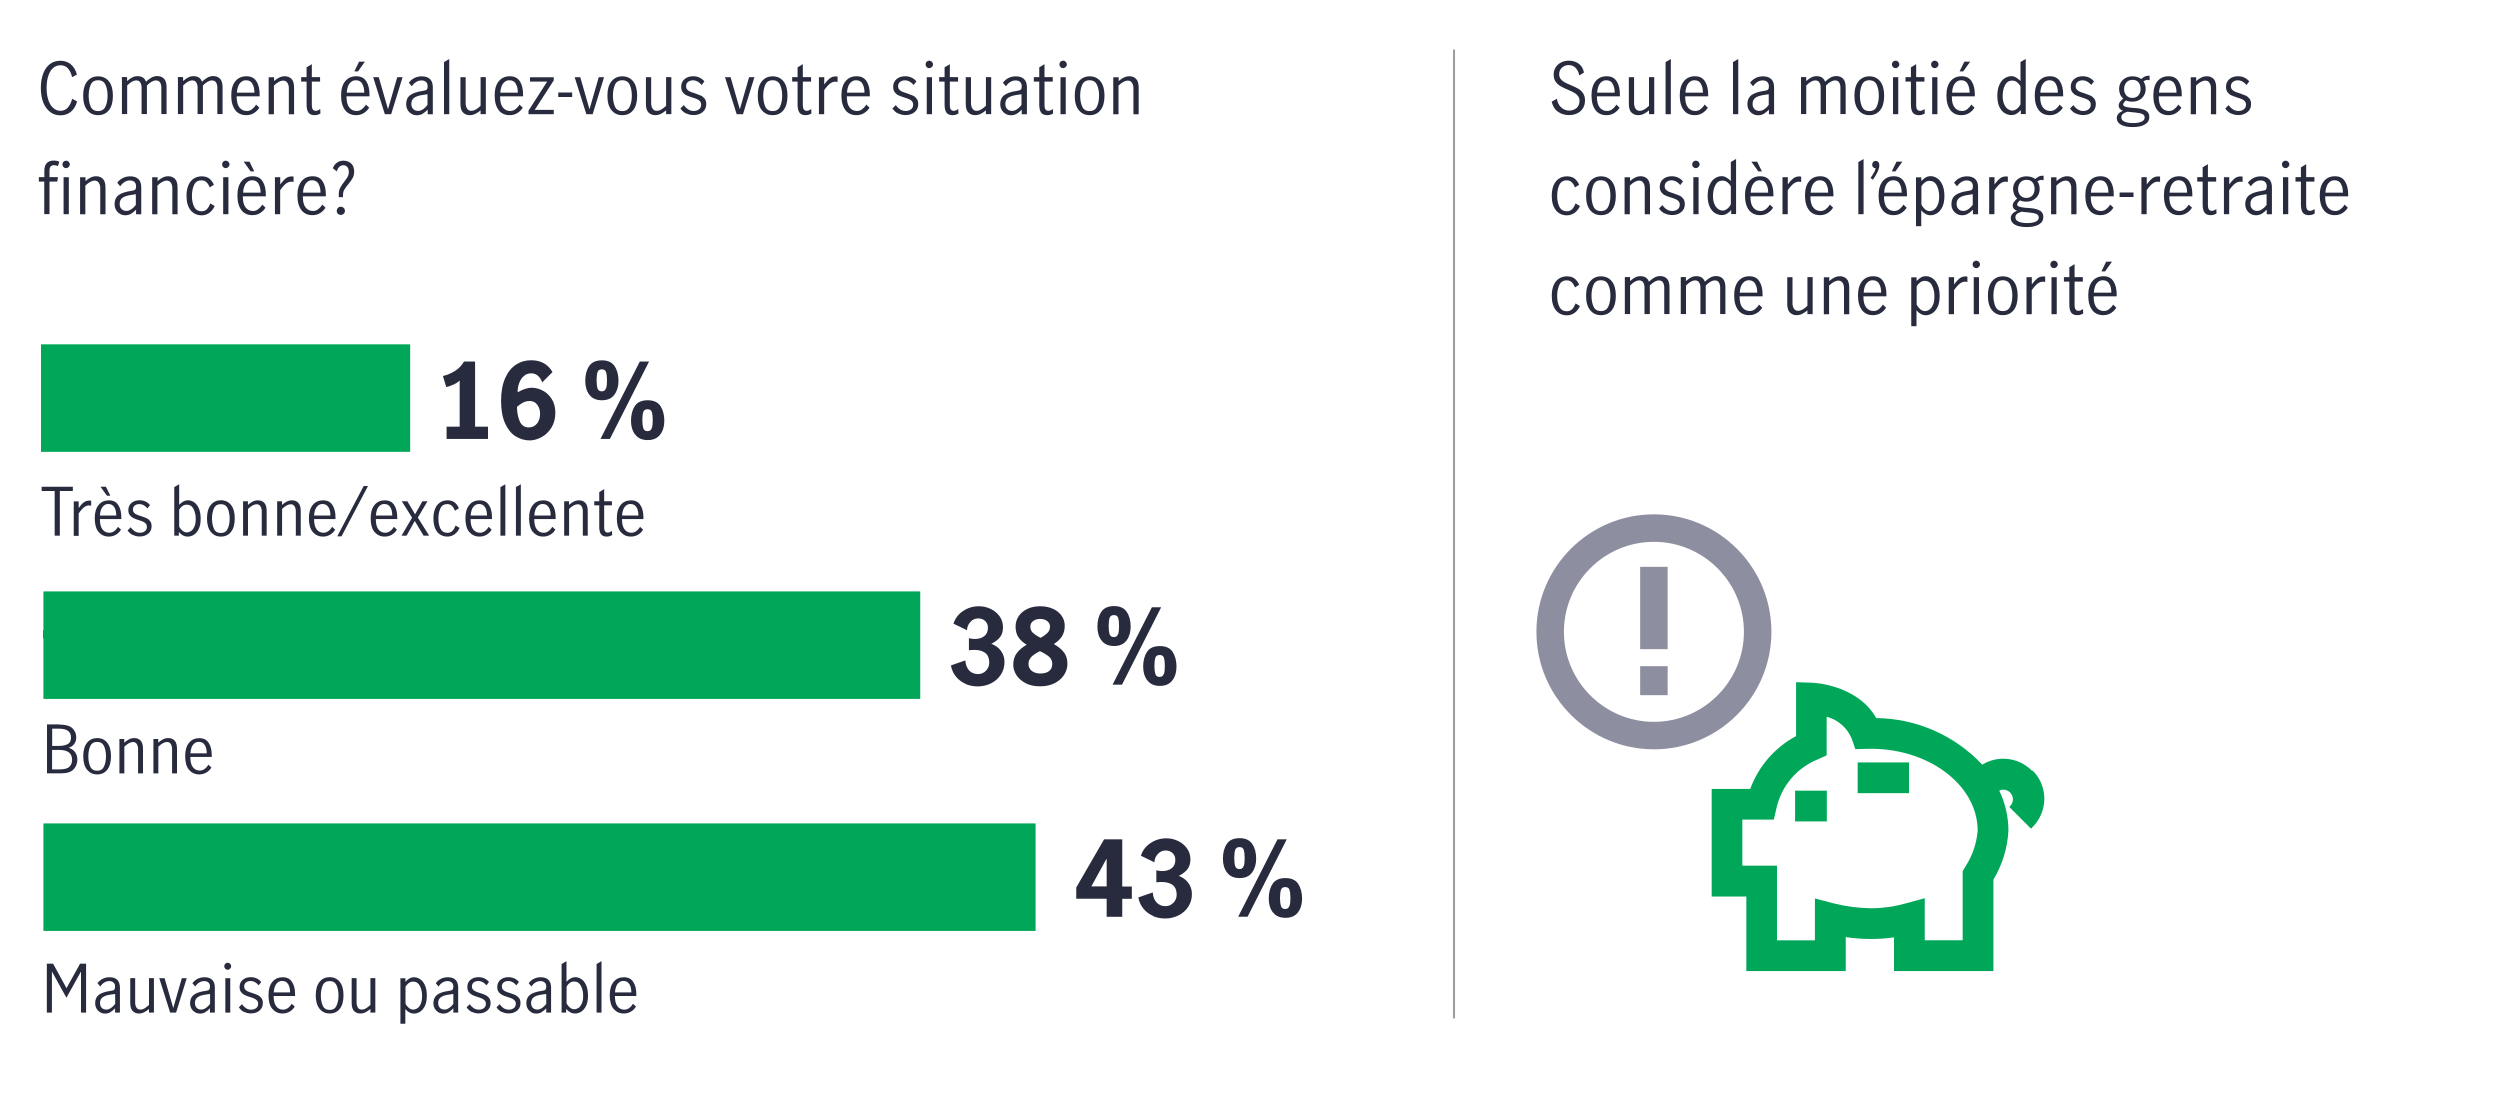 <?xml version="1.0" encoding="UTF-8"?>
<svg id="Layer_1" data-name="Layer 1" xmlns="http://www.w3.org/2000/svg" viewBox="0 0 300 132.9">
  <defs>
    <style>
      .cls-1 {
        fill: #282b3e;
      }

      .cls-1, .cls-2, .cls-3 {
        stroke-width: 0px;
      }

      .cls-4 {
        stroke: #9c9ea1;
        stroke-width: .25px;
      }

      .cls-4, .cls-5 {
        fill: none;
      }

      .cls-2 {
        fill: #00a758;
      }

      .cls-3 {
        fill: #8d8fa1;
      }

      .cls-5 {
        stroke: #000;
        stroke-miterlimit: 10;
      }
    </style>
  </defs>
  <g>
    <path class="cls-1" d="M55.16,51.2v-5.53c-.18.17-.41.32-.7.46-.29.14-.59.24-.91.32l-.4-1.33c.52-.12,1-.33,1.45-.61s.81-.66,1.08-1.13h1.33v7.82h1.55v1.47h-4.97v-1.47h1.55Z"/>
    <path class="cls-1" d="M61.87,52.36c-.52-.33-.94-.85-1.26-1.56-.32-.71-.48-1.61-.48-2.7s.16-1.97.48-2.7c.32-.73.75-1.27,1.29-1.63.54-.36,1.15-.54,1.82-.54,1.18,0,2.04.47,2.58,1.42l-1.23,1.23c-.28-.72-.72-1.08-1.33-1.08-.36,0-.66.12-.91.35-.25.23-.43.53-.55.88s-.17.7-.16,1.04c.33-.18.62-.31.88-.4.26-.09.54-.14.83-.14.42,0,.84.11,1.28.33.43.22.8.56,1.09,1.01.29.45.44,1,.44,1.66,0,.7-.16,1.3-.48,1.81-.32.5-.72.88-1.2,1.13-.48.25-.94.38-1.38.38-.62,0-1.19-.17-1.71-.5ZM64.46,50.82c.23-.32.35-.71.35-1.18,0-.4-.11-.75-.33-1.06-.22-.31-.52-.46-.92-.46-.29,0-.54.06-.78.18-.23.12-.48.29-.74.52,0,.61.09,1.17.31,1.69.21.52.58.78,1.08.78.44,0,.78-.16,1.02-.48Z"/>
    <path class="cls-1" d="M70.72,47.37c-.33-.44-.49-1-.49-1.66,0-.71.15-1.3.46-1.77.31-.47.82-.7,1.54-.7s1.22.24,1.53.71c.31.47.46,1.06.46,1.76,0,.65-.16,1.2-.49,1.65s-.83.67-1.5.67-1.18-.22-1.5-.66ZM72.73,46.6c.08-.24.11-.56.11-.96,0-.43-.04-.75-.11-.98-.07-.23-.24-.34-.51-.34s-.45.12-.52.34c-.07.23-.11.56-.11.98,0,.4.04.72.11.96s.25.36.51.36.43-.12.5-.36ZM76.77,43.38h1.12l-4.7,9.29h-1.13l4.72-9.29ZM76.21,52.14c-.33-.44-.49-.99-.49-1.64,0-.71.15-1.3.46-1.77.3-.47.82-.7,1.54-.7s1.23.23,1.54.7c.3.47.46,1.06.46,1.77,0,.65-.16,1.2-.49,1.64-.33.44-.83.67-1.5.67s-1.18-.22-1.5-.67ZM78.22,51.38c.08-.24.11-.56.11-.95,0-.43-.04-.75-.11-.98-.07-.23-.24-.34-.51-.34s-.45.11-.52.34c-.07.23-.11.56-.11.98,0,.39.04.71.11.95s.25.36.51.36.43-.12.5-.36Z"/>
  </g>
  <g>
    <path class="cls-1" d="M6.56,58.92h-1.56v-.51h3.74v.51h-1.56v5.36h-.62v-5.36Z"/>
    <path class="cls-1" d="M9.44,60.15v.81c.21-.3.41-.53.61-.67.2-.15.42-.22.68-.22.07,0,.14,0,.21.02v.59c-.11-.02-.19-.03-.26-.03-.2,0-.4.07-.59.22-.19.15-.41.39-.65.74v2.69h-.59v-4.13h.59Z"/>
    <path class="cls-1" d="M11.82,63.83c-.3-.37-.45-.92-.45-1.63s.15-1.22.46-1.6.72-.56,1.24-.56.88.19,1.12.56c.25.37.37.87.37,1.49,0,.08,0,.15,0,.2h-2.57c0,.56.1.97.31,1.24.21.27.49.4.83.4.21,0,.4-.07.58-.2.18-.13.33-.31.45-.51l.36.34c-.15.25-.35.45-.6.6-.25.15-.54.23-.86.23-.51,0-.92-.19-1.22-.56ZM13.72,60.88c-.15-.26-.39-.4-.72-.4-.22,0-.4.07-.55.2s-.27.31-.34.52c-.07.21-.11.43-.12.66h1.96c0-.39-.07-.72-.22-.98ZM12.05,58.41h.66l.53,1.08h-.4l-.78-1.08Z"/>
    <path class="cls-1" d="M15.94,64.21c-.25-.12-.46-.31-.63-.56l.38-.38c.13.2.29.35.47.48.19.12.4.18.63.18s.44-.06.6-.19.24-.3.24-.52c0-.15-.04-.28-.13-.38s-.2-.18-.33-.24c-.13-.06-.3-.12-.53-.19-.27-.08-.49-.17-.65-.25s-.31-.2-.42-.35c-.12-.15-.17-.35-.17-.6,0-.36.13-.65.38-.86.25-.21.57-.32.96-.32.25,0,.49.05.71.15.22.1.4.24.55.43l-.31.4c-.29-.35-.61-.52-.97-.52-.22,0-.41.06-.55.17-.15.12-.22.28-.22.48,0,.15.04.28.13.38.09.1.2.18.33.23.13.06.3.12.53.19.27.09.5.17.66.25.17.08.31.2.42.35s.17.35.17.6c0,.38-.13.67-.4.9-.27.22-.61.34-1.02.34-.3,0-.58-.06-.82-.19Z"/>
    <path class="cls-1" d="M21.95,64.25c-.17-.1-.33-.23-.49-.41v.44h-.55v-5.83l.59-.34v2.46c.35-.36.7-.54,1.05-.54.25,0,.5.08.73.23s.42.39.57.72c.15.33.23.75.23,1.26s-.08.93-.24,1.25c-.16.32-.36.55-.59.69-.23.14-.47.21-.72.21-.22,0-.41-.05-.57-.14ZM22.92,63.73c.17-.12.3-.3.41-.54.11-.25.16-.55.16-.92,0-.45-.09-.85-.27-1.2s-.45-.51-.81-.51c-.2,0-.37.06-.53.17-.16.12-.28.26-.38.44v2.02c.09.19.23.35.39.49.17.14.34.21.52.21s.35-.06.52-.17Z"/>
    <path class="cls-1" d="M25.3,63.83c-.3-.37-.46-.91-.46-1.62s.15-1.24.46-1.62.71-.56,1.21-.56.91.19,1.21.56c.3.38.45.91.45,1.62s-.15,1.24-.45,1.62c-.3.38-.7.56-1.21.56s-.9-.19-1.21-.56ZM27.33,63.43c.16-.34.23-.75.23-1.21s-.08-.87-.23-1.21c-.16-.34-.43-.51-.83-.51s-.68.17-.83.51c-.15.34-.23.75-.23,1.22s.08.88.23,1.22c.15.34.43.51.83.51s.67-.17.83-.52Z"/>
    <path class="cls-1" d="M29.75,60.15v.44c.18-.16.37-.3.57-.4.19-.1.41-.15.64-.15.31,0,.56.1.75.3.19.2.29.53.29.99v2.95h-.59v-2.94c0-.22-.05-.41-.15-.58-.1-.17-.26-.25-.47-.25-.29,0-.64.19-1.03.56v3.21h-.59v-4.13h.59Z"/>
    <path class="cls-1" d="M33.84,60.15v.44c.18-.16.37-.3.57-.4.19-.1.41-.15.64-.15.31,0,.56.1.75.3.19.2.29.53.29.99v2.95h-.59v-2.94c0-.22-.05-.41-.15-.58-.1-.17-.26-.25-.47-.25-.29,0-.64.19-1.03.56v3.21h-.59v-4.13h.59Z"/>
    <path class="cls-1" d="M37.52,63.83c-.3-.37-.45-.92-.45-1.63s.15-1.22.46-1.6.72-.56,1.24-.56.88.19,1.12.56c.25.37.37.87.37,1.49,0,.08,0,.15,0,.2h-2.57c0,.56.1.97.31,1.24.21.27.49.4.83.4.21,0,.4-.07.58-.2.18-.13.33-.31.45-.51l.36.34c-.15.25-.35.45-.6.6-.25.15-.54.23-.86.23-.51,0-.92-.19-1.22-.56ZM39.42,60.88c-.15-.26-.39-.4-.72-.4-.22,0-.4.07-.55.2s-.27.31-.34.52c-.07.21-.11.43-.12.66h1.96c0-.39-.07-.72-.22-.98Z"/>
    <path class="cls-1" d="M43.65,58.32h.51l-3.18,6.04h-.51l3.17-6.04Z"/>
    <path class="cls-1" d="M44.93,63.83c-.3-.37-.45-.92-.45-1.63s.15-1.22.46-1.6.72-.56,1.24-.56.88.19,1.12.56c.25.37.37.87.37,1.49,0,.08,0,.15,0,.2h-2.57c0,.56.1.97.31,1.24.21.27.49.4.83.4.21,0,.4-.07.58-.2.18-.13.33-.31.45-.51l.36.34c-.15.25-.35.45-.6.6-.25.15-.54.23-.86.23-.51,0-.92-.19-1.22-.56ZM46.84,60.88c-.15-.26-.39-.4-.72-.4-.22,0-.4.07-.55.2s-.27.31-.34.52c-.07.21-.11.43-.12.66h1.96c0-.39-.07-.72-.22-.98Z"/>
    <path class="cls-1" d="M50.13,62.09l1.37,2.19h-.67l-1.05-1.75h-.02l-.97,1.75h-.61l1.27-2.16-1.24-1.97h.67l.92,1.55h.02l.87-1.55h.61l-1.15,1.94Z"/>
    <path class="cls-1" d="M52.48,63.84c-.31-.38-.47-.92-.47-1.62,0-.46.07-.86.21-1.19.14-.33.34-.57.6-.74.26-.17.55-.25.89-.25s.62.08.84.25c.22.16.39.4.52.7l-.48.3c-.08-.23-.19-.42-.34-.57-.15-.15-.34-.23-.57-.23-.39,0-.67.17-.83.51s-.24.75-.24,1.21c0,.5.08.92.25,1.24.17.33.45.49.84.49.25,0,.45-.08.6-.24s.27-.37.37-.63l.48.28c-.13.31-.33.56-.58.75-.26.19-.55.29-.87.29-.51,0-.92-.19-1.24-.56Z"/>
    <path class="cls-1" d="M56.3,63.83c-.3-.37-.45-.92-.45-1.63s.15-1.22.46-1.6.72-.56,1.24-.56.88.19,1.12.56c.25.37.37.87.37,1.49,0,.08,0,.15,0,.2h-2.57c0,.56.1.97.31,1.24.21.27.49.4.83.4.21,0,.4-.07.58-.2.18-.13.33-.31.45-.51l.36.34c-.15.25-.35.45-.6.6-.25.15-.54.23-.86.23-.51,0-.92-.19-1.22-.56ZM58.21,60.88c-.15-.26-.39-.4-.72-.4-.22,0-.4.07-.55.2s-.27.31-.34.52c-.07.21-.11.43-.12.66h1.96c0-.39-.07-.72-.22-.98Z"/>
    <path class="cls-1" d="M60.05,58.45l.59-.34v6.17h-.59v-5.83Z"/>
    <path class="cls-1" d="M61.91,58.45l.59-.34v6.17h-.59v-5.83Z"/>
    <path class="cls-1" d="M63.94,63.83c-.3-.37-.45-.92-.45-1.63s.15-1.22.46-1.6.72-.56,1.24-.56.88.19,1.12.56c.25.37.37.87.37,1.49,0,.08,0,.15,0,.2h-2.57c0,.56.1.97.31,1.24.21.27.49.4.83.4.21,0,.4-.07.58-.2.18-.13.33-.31.45-.51l.36.34c-.15.25-.35.45-.6.6-.25.15-.54.23-.86.23-.51,0-.92-.19-1.22-.56ZM65.85,60.88c-.15-.26-.39-.4-.72-.4-.22,0-.4.07-.55.2s-.27.31-.34.52c-.07.21-.11.43-.12.66h1.96c0-.39-.07-.72-.22-.98Z"/>
    <path class="cls-1" d="M68.28,60.15v.44c.18-.16.37-.3.57-.4.19-.1.41-.15.64-.15.31,0,.56.1.75.3.19.2.29.53.29.99v2.95h-.59v-2.94c0-.22-.05-.41-.15-.58-.1-.17-.26-.25-.47-.25-.29,0-.64.19-1.03.56v3.21h-.59v-4.13h.59Z"/>
    <path class="cls-1" d="M72.12,64.11c-.14-.19-.21-.49-.21-.91v-2.56h-.6v-.49h.6v-1.1l.59-.36v1.46h.93v.49h-.93v2.67c0,.4.15.6.44.6.15,0,.32-.07.5-.21l.02.5c-.21.13-.43.19-.66.19-.31,0-.53-.09-.67-.28Z"/>
    <path class="cls-1" d="M74.47,63.83c-.3-.37-.45-.92-.45-1.63s.15-1.22.46-1.6.72-.56,1.24-.56.88.19,1.12.56c.25.37.37.87.37,1.49,0,.08,0,.15,0,.2h-2.57c0,.56.1.97.31,1.24.21.27.49.4.83.4.21,0,.4-.07.58-.2.18-.13.33-.31.45-.51l.36.34c-.15.25-.35.45-.6.6-.25.15-.54.23-.86.23-.51,0-.92-.19-1.22-.56ZM76.38,60.88c-.15-.26-.39-.4-.72-.4-.22,0-.4.07-.55.2s-.27.31-.34.52c-.07.21-.11.43-.12.66h1.96c0-.39-.07-.72-.22-.98Z"/>
  </g>
  <g>
    <path class="cls-1" d="M6.01,13.43c-.35-.27-.63-.65-.82-1.14-.19-.49-.29-1.07-.29-1.73s.1-1.26.29-1.75c.19-.49.46-.87.81-1.13s.77-.39,1.25-.39c.51,0,.93.15,1.27.45.34.3.58.7.71,1.21l-.58.31c-.09-.42-.25-.76-.48-1.03s-.54-.4-.92-.4c-.33,0-.62.11-.87.32-.25.21-.44.53-.58.94-.14.41-.21.9-.21,1.48,0,.54.07,1.01.21,1.43.14.41.33.74.59.96s.54.34.86.34c.37,0,.68-.14.91-.42.24-.28.4-.62.5-1.03l.59.32c-.13.5-.37.91-.71,1.21s-.77.46-1.29.46c-.47,0-.88-.13-1.24-.4Z"/>
    <path class="cls-1" d="M10.47,13.22c-.33-.4-.49-.98-.49-1.73s.16-1.33.49-1.73c.33-.4.76-.6,1.3-.6s.98.2,1.3.6c.32.4.48.98.48,1.73s-.16,1.33-.48,1.73c-.32.4-.75.6-1.3.6s-.97-.2-1.3-.6ZM12.66,12.78c.17-.37.25-.8.25-1.3s-.08-.93-.25-1.3c-.17-.37-.46-.55-.89-.55s-.73.18-.89.55c-.16.37-.24.8-.24,1.3s.08.94.24,1.3c.16.37.46.55.89.55s.72-.18.89-.55Z"/>
    <path class="cls-1" d="M15.25,9.26v.47c.2-.18.4-.32.6-.43.2-.11.42-.16.67-.16.5,0,.84.22,1,.66.25-.22.47-.39.67-.5.2-.11.42-.17.68-.17.35,0,.62.11.82.32.2.22.3.56.3,1.05v3.19h-.63v-3.2c0-.22-.05-.42-.15-.59-.1-.17-.27-.25-.49-.25-.33,0-.69.2-1.09.61v3.43h-.64v-3.2c0-.22-.05-.42-.15-.59-.1-.17-.27-.25-.49-.25-.33,0-.69.2-1.09.61v3.43h-.63v-4.44h.63Z"/>
    <path class="cls-1" d="M21.97,9.26v.47c.2-.18.4-.32.6-.43.2-.11.42-.16.67-.16.5,0,.84.22,1,.66.25-.22.47-.39.67-.5.2-.11.42-.17.68-.17.35,0,.62.11.82.32.2.22.3.56.3,1.05v3.19h-.63v-3.2c0-.22-.05-.42-.15-.59-.1-.17-.27-.25-.49-.25-.33,0-.69.2-1.09.61v3.43h-.64v-3.2c0-.22-.05-.42-.15-.59-.1-.17-.27-.25-.49-.25-.33,0-.69.2-1.09.61v3.43h-.63v-4.44h.63Z"/>
    <path class="cls-1" d="M28.24,13.22c-.32-.4-.49-.99-.49-1.75s.16-1.31.49-1.72c.33-.4.77-.6,1.33-.6s.94.2,1.2.6c.26.4.39.93.39,1.6,0,.09,0,.16,0,.21h-2.76c0,.6.1,1.04.33,1.33s.52.43.9.43c.22,0,.43-.07.62-.22s.36-.33.48-.55l.39.37c-.16.27-.38.48-.65.65-.27.17-.58.25-.93.25-.55,0-.99-.2-1.31-.6ZM30.29,10.05c-.16-.28-.42-.42-.77-.42-.23,0-.43.07-.59.22-.17.14-.29.33-.37.56-.08.23-.12.46-.13.71h2.1c0-.42-.07-.77-.24-1.05Z"/>
    <path class="cls-1" d="M32.89,9.26v.47c.2-.18.4-.32.61-.42.21-.11.44-.16.68-.16.33,0,.6.11.8.32.21.21.31.57.31,1.07v3.17h-.63v-3.15c0-.23-.05-.44-.17-.62-.11-.18-.28-.27-.51-.27-.32,0-.69.2-1.11.6v3.44h-.63v-4.44h.63Z"/>
    <path class="cls-1" d="M37.02,13.52c-.15-.2-.23-.53-.23-.98v-2.75h-.65v-.53h.65v-1.18l.63-.38v1.56h.99v.53h-.99v2.86c0,.43.16.65.47.65.16,0,.34-.07.54-.22l.02.54c-.23.14-.46.2-.71.2-.33,0-.57-.1-.72-.3Z"/>
    <path class="cls-1" d="M41.42,13.22c-.32-.4-.49-.99-.49-1.75s.16-1.31.49-1.72c.33-.4.77-.6,1.33-.6s.94.2,1.2.6c.26.4.39.93.39,1.6,0,.09,0,.16,0,.21h-2.76c0,.6.1,1.04.33,1.33s.52.43.9.43c.22,0,.43-.07.62-.22s.36-.33.48-.55l.39.37c-.16.27-.38.48-.65.65-.27.17-.58.25-.93.25-.55,0-.99-.2-1.31-.6ZM43.47,10.05c-.16-.28-.42-.42-.77-.42-.23,0-.43.07-.59.22-.17.14-.29.33-.37.56-.08.23-.12.46-.13.71h2.1c0-.42-.07-.77-.24-1.05ZM43.08,7.4h.71l-.83,1.17h-.44l.57-1.17Z"/>
    <path class="cls-1" d="M44.77,9.26h.68l1.1,3.82h.02l1.1-3.82h.64l-1.37,4.44h-.76l-1.4-4.44Z"/>
    <path class="cls-1" d="M49.39,13.66c-.2-.11-.35-.26-.47-.46s-.18-.44-.18-.72c0-.46.16-.82.48-1.06.32-.24.82-.41,1.5-.51.24-.03.41-.08.48-.15.08-.07.12-.21.12-.4,0-.23-.07-.41-.2-.53s-.32-.18-.55-.18-.45.07-.65.2c-.2.13-.37.3-.51.5l-.35-.43c.4-.51.92-.76,1.56-.76.42,0,.75.11.98.33s.34.56.34,1v3.22h-.62v-.55c-.22.22-.43.39-.62.5s-.42.17-.66.17-.45-.05-.64-.16ZM50.77,13.11c.2-.14.37-.31.53-.52v-1.28h-.02l-.54.08c-.48.07-.83.19-1.05.35s-.33.41-.33.72c0,.26.07.47.22.62s.34.23.6.23c.2,0,.4-.07.59-.21Z"/>
    <path class="cls-1" d="M53.28,7.45l.63-.37v6.62h-.63v-6.26Z"/>
    <path class="cls-1" d="M55.56,13.5c-.21-.21-.31-.56-.31-1.06v-3.18h.63v3.16c0,.23.06.43.17.61s.28.27.51.27c.19,0,.37-.06.56-.17.18-.12.37-.26.55-.43v-3.44h.63v4.44h-.63v-.46c-.21.18-.42.32-.62.42-.2.1-.43.16-.68.16-.33,0-.6-.11-.8-.32Z"/>
    <path class="cls-1" d="M59.85,13.22c-.32-.4-.49-.99-.49-1.75s.16-1.31.49-1.72c.33-.4.77-.6,1.33-.6s.94.2,1.2.6c.26.4.39.93.39,1.6,0,.09,0,.16,0,.21h-2.76c0,.6.1,1.04.33,1.33s.52.43.9.43c.22,0,.43-.07.62-.22s.36-.33.48-.55l.39.37c-.16.27-.38.48-.65.65-.27.17-.58.25-.93.25-.55,0-.99-.2-1.31-.6ZM61.9,10.05c-.16-.28-.42-.42-.77-.42-.23,0-.43.07-.59.22-.17.14-.29.33-.37.56-.08.23-.12.46-.13.71h2.1c0-.42-.07-.77-.24-1.05Z"/>
    <path class="cls-1" d="M66.45,9.26v.39l-2.28,3.53h2.28v.52h-3.03v-.42l2.24-3.49h-2.06v-.52h2.84Z"/>
    <path class="cls-1" d="M66.99,11.1h1.67v.54h-1.67v-.54Z"/>
    <path class="cls-1" d="M68.95,9.26h.68l1.1,3.82h.02l1.1-3.82h.64l-1.37,4.44h-.76l-1.4-4.44Z"/>
    <path class="cls-1" d="M73.38,13.22c-.33-.4-.49-.98-.49-1.73s.16-1.33.49-1.73c.33-.4.76-.6,1.3-.6s.98.2,1.3.6c.32.4.48.98.48,1.73s-.16,1.33-.48,1.73c-.32.4-.75.6-1.3.6s-.97-.2-1.3-.6ZM75.57,12.78c.17-.37.25-.8.25-1.3s-.08-.93-.25-1.3c-.17-.37-.46-.55-.89-.55s-.73.18-.89.55c-.16.37-.24.8-.24,1.3s.08.94.24,1.3c.16.37.46.55.89.55s.72-.18.89-.55Z"/>
    <path class="cls-1" d="M77.82,13.5c-.21-.21-.31-.56-.31-1.06v-3.18h.63v3.16c0,.23.06.43.17.61s.28.27.51.27c.19,0,.37-.06.56-.17.18-.12.37-.26.55-.43v-3.44h.63v4.44h-.63v-.46c-.21.18-.42.32-.62.42-.2.1-.43.16-.68.16-.33,0-.6-.11-.8-.32Z"/>
    <path class="cls-1" d="M82.33,13.62c-.27-.13-.49-.33-.68-.6l.41-.41c.14.21.31.38.51.51.2.13.43.2.67.2s.47-.07.64-.2.26-.32.26-.56c0-.17-.05-.3-.14-.41s-.21-.19-.35-.25-.33-.13-.57-.2c-.29-.09-.52-.18-.7-.26-.18-.08-.33-.21-.45-.37-.12-.16-.19-.38-.19-.65,0-.39.14-.7.41-.93.27-.23.62-.34,1.03-.34.27,0,.53.05.76.16s.43.26.59.46l-.33.43c-.31-.37-.65-.56-1.04-.56-.24,0-.44.06-.59.19-.16.12-.24.3-.24.52,0,.16.05.3.14.4.09.11.21.19.35.25s.33.13.57.2c.29.1.53.19.71.27s.33.21.46.37c.12.16.19.38.19.65,0,.4-.14.72-.43.96s-.65.36-1.09.36c-.32,0-.62-.07-.88-.2Z"/>
    <path class="cls-1" d="M86.99,9.26h.68l1.1,3.82h.02l1.1-3.82h.64l-1.37,4.44h-.76l-1.4-4.44Z"/>
    <path class="cls-1" d="M91.42,13.22c-.33-.4-.49-.98-.49-1.73s.16-1.33.49-1.73c.33-.4.76-.6,1.3-.6s.98.2,1.3.6c.32.4.48.98.48,1.73s-.16,1.33-.48,1.73c-.32.4-.75.6-1.3.6s-.97-.2-1.3-.6ZM93.61,12.78c.17-.37.25-.8.25-1.3s-.08-.93-.25-1.3c-.17-.37-.46-.55-.89-.55s-.73.18-.89.55c-.16.37-.24.8-.24,1.3s.08.94.24,1.3c.16.37.46.55.89.55s.72-.18.89-.55Z"/>
    <path class="cls-1" d="M95.94,13.52c-.15-.2-.23-.53-.23-.98v-2.75h-.65v-.53h.65v-1.18l.63-.38v1.56h.99v.53h-.99v2.86c0,.43.16.65.47.65.16,0,.34-.07.54-.22l.02.54c-.23.14-.46.2-.71.2-.33,0-.57-.1-.72-.3Z"/>
    <path class="cls-1" d="M98.91,9.26v.87c.23-.32.45-.56.65-.72.21-.16.45-.24.73-.24.07,0,.15,0,.22.03v.63c-.11-.02-.21-.03-.28-.03-.22,0-.42.08-.63.23-.2.16-.44.42-.7.79v2.88h-.63v-4.44h.63Z"/>
    <path class="cls-1" d="M101.46,13.22c-.32-.4-.49-.99-.49-1.75s.16-1.31.49-1.72c.33-.4.77-.6,1.33-.6s.94.2,1.2.6c.26.4.39.93.39,1.6,0,.09,0,.16,0,.21h-2.76c0,.6.1,1.04.33,1.33s.52.43.9.43c.22,0,.43-.07.62-.22s.36-.33.48-.55l.39.37c-.16.27-.38.48-.65.65-.27.17-.58.25-.93.25-.55,0-.99-.2-1.31-.6ZM103.5,10.05c-.16-.28-.42-.42-.77-.42-.23,0-.43.07-.59.22-.17.14-.29.33-.37.56-.08.23-.12.46-.13.71h2.1c0-.42-.07-.77-.24-1.05Z"/>
    <path class="cls-1" d="M107.77,13.62c-.27-.13-.49-.33-.68-.6l.41-.41c.14.21.31.38.51.51.2.13.43.2.67.2s.47-.07.64-.2.26-.32.26-.56c0-.17-.05-.3-.14-.41s-.21-.19-.35-.25-.33-.13-.57-.2c-.29-.09-.52-.18-.7-.26-.18-.08-.33-.21-.45-.37-.12-.16-.19-.38-.19-.65,0-.39.14-.7.41-.93.27-.23.62-.34,1.03-.34.27,0,.53.05.76.16s.43.26.59.46l-.33.43c-.31-.37-.65-.56-1.04-.56-.24,0-.44.06-.59.19-.16.12-.24.3-.24.52,0,.16.05.3.14.4.09.11.21.19.35.25s.33.13.57.2c.29.1.53.19.71.27s.33.21.46.37c.12.16.19.38.19.65,0,.4-.14.72-.43.96s-.65.36-1.09.36c-.32,0-.62-.07-.88-.2Z"/>
    <path class="cls-1" d="M111.2,8.04c-.09-.09-.13-.2-.13-.31s.04-.23.13-.32.19-.13.31-.13.22.04.31.13c.09.09.14.19.14.32s-.05.22-.14.31c-.09.09-.2.14-.31.14s-.22-.04-.31-.14ZM111.21,9.26h.63v4.44h-.63v-4.44Z"/>
    <path class="cls-1" d="M113.58,13.52c-.15-.2-.23-.53-.23-.98v-2.75h-.65v-.53h.65v-1.18l.63-.38v1.56h.99v.53h-.99v2.86c0,.43.16.65.47.65.16,0,.34-.07.54-.22l.02.54c-.23.14-.46.2-.71.2-.33,0-.57-.1-.72-.3Z"/>
    <path class="cls-1" d="M116.2,13.5c-.21-.21-.31-.56-.31-1.06v-3.18h.63v3.16c0,.23.06.43.17.61s.28.27.51.27c.19,0,.37-.06.56-.17.18-.12.37-.26.55-.43v-3.44h.63v4.44h-.63v-.46c-.21.18-.42.32-.62.42-.2.1-.43.16-.68.16-.33,0-.6-.11-.8-.32Z"/>
    <path class="cls-1" d="M120.68,13.66c-.2-.11-.35-.26-.47-.46s-.18-.44-.18-.72c0-.46.16-.82.48-1.06.32-.24.82-.41,1.5-.51.24-.03.41-.08.48-.15.08-.07.12-.21.12-.4,0-.23-.07-.41-.2-.53s-.32-.18-.55-.18-.45.07-.65.2c-.2.13-.37.3-.51.5l-.35-.43c.4-.51.92-.76,1.56-.76.42,0,.75.11.98.33s.34.56.34,1v3.22h-.62v-.55c-.22.22-.43.39-.62.5s-.42.17-.66.17-.45-.05-.64-.16ZM122.05,13.11c.2-.14.37-.31.53-.52v-1.28h-.02l-.54.08c-.48.07-.83.19-1.05.35s-.33.41-.33.72c0,.26.07.47.22.62s.34.23.6.23c.2,0,.4-.07.59-.21Z"/>
    <path class="cls-1" d="M124.94,13.52c-.15-.2-.23-.53-.23-.98v-2.75h-.65v-.53h.65v-1.18l.63-.38v1.56h.99v.53h-.99v2.86c0,.43.16.65.47.65.16,0,.34-.07.54-.22l.02.54c-.23.14-.46.2-.71.2-.33,0-.57-.1-.72-.3Z"/>
    <path class="cls-1" d="M127.26,8.04c-.09-.09-.13-.2-.13-.31s.04-.23.13-.32.19-.13.31-.13.22.04.31.13c.09.09.14.19.14.32s-.05.22-.14.31c-.09.09-.2.14-.31.14s-.22-.04-.31-.14ZM127.26,9.26h.63v4.44h-.63v-4.44Z"/>
    <path class="cls-1" d="M129.46,13.22c-.33-.4-.49-.98-.49-1.73s.16-1.33.49-1.73c.33-.4.76-.6,1.3-.6s.98.2,1.3.6c.32.4.48.98.48,1.73s-.16,1.33-.48,1.73c-.32.4-.75.6-1.3.6s-.97-.2-1.3-.6ZM131.64,12.78c.17-.37.25-.8.25-1.3s-.08-.93-.25-1.3c-.17-.37-.46-.55-.89-.55s-.73.18-.89.55c-.16.37-.24.8-.24,1.3s.08.94.24,1.3c.16.37.46.55.89.55s.72-.18.89-.55Z"/>
    <path class="cls-1" d="M134.24,9.26v.47c.2-.18.4-.32.61-.42.21-.11.44-.16.68-.16.33,0,.6.11.8.32.21.21.31.57.31,1.07v3.17h-.63v-3.15c0-.23-.05-.44-.17-.62-.11-.18-.28-.27-.51-.27-.32,0-.69.2-1.11.6v3.44h-.63v-4.44h.63Z"/>
    <path class="cls-1" d="M4.66,21.79v-.53h.66v-.77c0-.38.09-.68.28-.9.19-.21.46-.32.82-.32.26,0,.49.04.7.14l-.17.52c-.15-.07-.31-.11-.48-.11-.18,0-.31.06-.4.17s-.13.27-.13.47v.8h1.02l-.09.53h-.93v3.91h-.63v-3.91h-.66Z"/>
    <path class="cls-1" d="M7.62,20.04c-.09-.09-.13-.2-.13-.31s.04-.23.13-.32.19-.13.31-.13.22.04.31.13c.09.09.14.19.14.32s-.05.22-.14.31c-.09.09-.2.14-.31.14s-.22-.04-.31-.14ZM7.63,21.26h.63v4.44h-.63v-4.44Z"/>
    <path class="cls-1" d="M10.26,21.26v.47c.2-.18.4-.32.61-.42.21-.11.44-.16.68-.16.33,0,.6.11.8.32.21.21.31.57.31,1.07v3.17h-.63v-3.15c0-.23-.05-.44-.17-.62-.11-.18-.28-.27-.51-.27-.32,0-.69.2-1.11.6v3.44h-.63v-4.44h.63Z"/>
    <path class="cls-1" d="M14.4,25.66c-.2-.11-.35-.26-.47-.46s-.18-.44-.18-.72c0-.46.16-.82.48-1.06.32-.24.82-.41,1.5-.51.24-.03.41-.08.48-.15.08-.07.12-.21.12-.4,0-.23-.07-.41-.2-.53s-.32-.18-.55-.18-.45.07-.65.2c-.2.13-.37.3-.51.5l-.35-.43c.4-.51.92-.76,1.56-.76.42,0,.75.11.98.33s.34.56.34,1v3.22h-.62v-.55c-.22.22-.43.39-.62.5s-.42.17-.66.17-.45-.05-.64-.16ZM15.77,25.11c.2-.14.37-.31.53-.52v-1.28h-.02l-.54.08c-.48.07-.83.19-1.05.35s-.33.41-.33.72c0,.26.07.47.22.62s.34.23.6.23c.2,0,.4-.07.59-.21Z"/>
    <path class="cls-1" d="M18.91,21.26v.47c.2-.18.4-.32.61-.42.21-.11.44-.16.68-.16.33,0,.6.11.8.32.21.21.31.57.31,1.07v3.17h-.63v-3.15c0-.23-.05-.44-.17-.62-.11-.18-.28-.27-.51-.27-.32,0-.69.2-1.11.6v3.44h-.63v-4.44h.63Z"/>
    <path class="cls-1" d="M22.88,25.23c-.33-.4-.5-.98-.5-1.74,0-.5.08-.92.23-1.27.15-.35.37-.62.64-.79.27-.18.59-.27.96-.27s.67.09.9.26c.23.18.42.43.56.75l-.51.32c-.08-.24-.21-.45-.37-.61-.16-.16-.36-.24-.61-.24-.42,0-.72.18-.89.55-.17.37-.26.8-.26,1.3,0,.54.09.98.27,1.33s.48.53.9.53c.27,0,.48-.09.64-.26s.29-.4.4-.68l.52.31c-.14.33-.35.6-.62.81-.28.2-.58.31-.93.31-.55,0-.99-.2-1.33-.6Z"/>
    <path class="cls-1" d="M26.78,20.04c-.09-.09-.13-.2-.13-.31s.04-.23.13-.32.19-.13.31-.13.22.04.31.13c.09.09.14.19.14.32s-.05.22-.14.31c-.09.09-.2.14-.31.14s-.22-.04-.31-.14ZM26.78,21.26h.63v4.44h-.63v-4.44Z"/>
    <path class="cls-1" d="M28.98,25.22c-.32-.4-.49-.99-.49-1.75s.16-1.31.49-1.72c.33-.4.77-.6,1.33-.6s.94.2,1.2.6c.26.4.39.93.39,1.6,0,.09,0,.16,0,.21h-2.76c0,.6.1,1.04.33,1.33s.52.43.9.43c.22,0,.43-.07.62-.22s.36-.33.48-.55l.39.37c-.16.27-.38.48-.65.65-.27.17-.58.25-.93.25-.55,0-.99-.2-1.31-.6ZM31.03,22.05c-.16-.28-.42-.42-.77-.42-.23,0-.43.07-.59.22-.17.14-.29.33-.37.56-.08.23-.12.46-.13.71h2.1c0-.42-.07-.77-.24-1.05ZM29.23,19.4h.71l.57,1.17h-.43l-.84-1.17Z"/>
    <path class="cls-1" d="M33.63,21.26v.87c.23-.32.45-.56.65-.72.21-.16.45-.24.73-.24.07,0,.15,0,.22.03v.63c-.11-.02-.21-.03-.28-.03-.22,0-.42.08-.63.23-.2.16-.44.42-.7.79v2.88h-.63v-4.44h.63Z"/>
    <path class="cls-1" d="M36.18,25.22c-.32-.4-.49-.99-.49-1.75s.16-1.31.49-1.72c.33-.4.77-.6,1.33-.6s.94.2,1.2.6c.26.4.39.93.39,1.6,0,.09,0,.16,0,.21h-2.76c0,.6.1,1.04.33,1.33s.52.43.9.43c.22,0,.43-.07.62-.22s.36-.33.48-.55l.39.37c-.16.27-.38.48-.65.65-.27.17-.58.25-.93.25-.55,0-.99-.2-1.31-.6ZM38.22,22.05c-.16-.28-.42-.42-.77-.42-.23,0-.43.07-.59.22-.17.14-.29.33-.37.56-.08.23-.12.46-.13.71h2.1c0-.42-.07-.77-.24-1.05Z"/>
    <path class="cls-1" d="M40.82,22.54c.11-.22.28-.47.49-.74.18-.23.32-.42.41-.59s.14-.37.14-.6c0-.21-.06-.4-.17-.55-.11-.15-.28-.23-.49-.23-.19,0-.36.07-.49.2s-.23.31-.3.53l-.47-.37c.09-.27.25-.49.48-.66s.49-.25.79-.25c.39,0,.7.12.94.35s.35.55.35.95c0,.3-.06.56-.18.78-.12.22-.29.47-.53.75-.22.26-.37.48-.48.66-.1.18-.15.39-.15.63v.26h-.51v-.3c0-.33.06-.6.17-.83ZM40.55,25.65c-.09-.09-.14-.21-.14-.34s.05-.26.14-.36c.09-.1.21-.14.34-.14.14,0,.26.05.36.14.1.1.14.22.14.36s-.05.25-.14.34c-.1.09-.22.14-.36.14-.13,0-.24-.05-.34-.14Z"/>
  </g>
  <g>
    <path class="cls-1" d="M186.93,13.4c-.37-.28-.61-.68-.73-1.2l.63-.35c.06.42.22.76.49,1.02.27.26.6.4.98.4.36,0,.65-.11.89-.31.24-.21.35-.5.35-.87,0-.23-.06-.42-.19-.58-.12-.16-.28-.29-.46-.39-.18-.1-.43-.22-.74-.35-.37-.16-.67-.3-.89-.43s-.42-.31-.58-.53-.24-.51-.24-.85.08-.63.24-.88c.16-.25.38-.45.66-.59.28-.14.59-.21.93-.21.47,0,.87.13,1.2.38.33.25.53.61.6,1.05l-.56.34c-.07-.37-.21-.67-.43-.9-.22-.23-.5-.34-.83-.34s-.6.1-.82.31-.33.46-.33.78c0,.23.06.42.18.58.12.16.28.29.46.39.18.1.43.21.74.34.37.16.67.3.9.43.23.13.42.31.58.54.16.23.24.52.24.87s-.08.64-.23.91c-.16.27-.38.48-.67.62-.29.15-.63.23-1.02.23-.53,0-.98-.14-1.35-.42Z"/>
    <path class="cls-1" d="M191.47,13.22c-.32-.4-.49-.99-.49-1.75s.16-1.31.49-1.72c.33-.4.77-.6,1.33-.6s.94.2,1.2.6c.26.4.39.93.39,1.6,0,.09,0,.16,0,.21h-2.76c0,.6.1,1.04.33,1.33s.52.43.9.43c.22,0,.43-.07.62-.22s.36-.33.48-.55l.39.37c-.16.27-.38.48-.65.65-.27.17-.58.25-.93.25-.55,0-.99-.2-1.31-.6ZM193.52,10.05c-.16-.28-.42-.42-.77-.42-.23,0-.43.07-.59.22-.17.14-.29.33-.37.56-.08.23-.12.46-.13.71h2.1c0-.42-.07-.77-.24-1.05Z"/>
    <path class="cls-1" d="M195.77,13.5c-.21-.21-.31-.56-.31-1.06v-3.18h.63v3.16c0,.23.06.43.17.61s.28.27.51.27c.19,0,.37-.06.56-.17.18-.12.37-.26.55-.43v-3.44h.63v4.44h-.63v-.46c-.21.18-.42.32-.62.42-.2.1-.43.16-.68.16-.33,0-.6-.11-.8-.32Z"/>
    <path class="cls-1" d="M199.87,7.45l.63-.37v6.62h-.63v-6.26Z"/>
    <path class="cls-1" d="M202.06,13.22c-.32-.4-.49-.99-.49-1.75s.16-1.31.49-1.72c.33-.4.77-.6,1.33-.6s.94.2,1.2.6c.26.4.39.93.39,1.6,0,.09,0,.16,0,.21h-2.76c0,.6.1,1.04.33,1.33s.52.43.9.43c.22,0,.43-.07.62-.22s.36-.33.48-.55l.39.37c-.16.27-.38.48-.65.65-.27.17-.58.25-.93.25-.55,0-.99-.2-1.31-.6ZM204.11,10.05c-.16-.28-.42-.42-.77-.42-.23,0-.43.07-.59.22-.17.14-.29.33-.37.56-.08.23-.12.46-.13.71h2.1c0-.42-.07-.77-.24-1.05Z"/>
    <path class="cls-1" d="M207.96,7.45l.63-.37v6.62h-.63v-6.26Z"/>
    <path class="cls-1" d="M210.34,13.66c-.2-.11-.35-.26-.47-.46s-.18-.44-.18-.72c0-.46.16-.82.48-1.06.32-.24.82-.41,1.5-.51.24-.03.41-.08.48-.15.08-.07.12-.21.12-.4,0-.23-.07-.41-.2-.53s-.32-.18-.55-.18-.45.07-.65.2c-.2.13-.37.3-.51.5l-.35-.43c.4-.51.92-.76,1.56-.76.42,0,.75.11.98.33s.34.56.34,1v3.22h-.62v-.55c-.22.22-.43.39-.62.5s-.42.17-.66.17-.45-.05-.64-.16ZM211.72,13.11c.2-.14.37-.31.53-.52v-1.28h-.02l-.54.08c-.48.07-.83.19-1.05.35s-.33.41-.33.72c0,.26.07.47.22.62s.34.23.6.23c.2,0,.4-.07.59-.21Z"/>
    <path class="cls-1" d="M216.74,9.26v.47c.2-.18.4-.32.6-.43.2-.11.42-.16.67-.16.5,0,.84.22,1,.66.25-.22.47-.39.67-.5.2-.11.42-.17.68-.17.35,0,.62.11.82.32.2.22.3.56.3,1.05v3.19h-.63v-3.2c0-.22-.05-.42-.15-.59-.1-.17-.27-.25-.49-.25-.33,0-.69.2-1.09.61v3.43h-.64v-3.2c0-.22-.05-.42-.15-.59-.1-.17-.27-.25-.49-.25-.33,0-.69.2-1.09.61v3.43h-.63v-4.44h.63Z"/>
    <path class="cls-1" d="M223.02,13.22c-.33-.4-.49-.98-.49-1.73s.16-1.33.49-1.73c.33-.4.76-.6,1.3-.6s.98.2,1.3.6c.32.4.48.98.48,1.73s-.16,1.33-.48,1.73c-.32.4-.75.6-1.3.6s-.97-.2-1.3-.6ZM225.21,12.78c.17-.37.25-.8.25-1.3s-.08-.93-.25-1.3c-.17-.37-.46-.55-.89-.55s-.73.18-.89.55c-.16.37-.24.8-.24,1.3s.08.94.24,1.3c.16.37.46.55.89.55s.72-.18.89-.55Z"/>
    <path class="cls-1" d="M227.16,8.04c-.09-.09-.13-.2-.13-.31s.04-.23.13-.32.19-.13.31-.13.22.04.31.13c.09.09.14.19.14.32s-.05.22-.14.31c-.09.09-.2.14-.31.14s-.22-.04-.31-.14ZM227.16,9.26h.63v4.44h-.63v-4.44Z"/>
    <path class="cls-1" d="M229.54,13.52c-.15-.2-.23-.53-.23-.98v-2.75h-.65v-.53h.65v-1.18l.63-.38v1.56h.99v.53h-.99v2.86c0,.43.16.65.47.65.16,0,.34-.07.54-.22l.02.54c-.23.14-.46.2-.71.2-.33,0-.57-.1-.72-.3Z"/>
    <path class="cls-1" d="M231.86,8.04c-.09-.09-.13-.2-.13-.31s.04-.23.13-.32.19-.13.31-.13.22.04.31.13c.09.09.14.19.14.32s-.05.22-.14.31c-.09.09-.2.14-.31.14s-.22-.04-.31-.14ZM231.86,9.26h.63v4.44h-.63v-4.44Z"/>
    <path class="cls-1" d="M234.06,13.22c-.32-.4-.49-.99-.49-1.75s.16-1.31.49-1.72c.33-.4.77-.6,1.33-.6s.94.2,1.2.6c.26.4.39.93.39,1.6,0,.09,0,.16,0,.21h-2.76c0,.6.1,1.04.33,1.33s.52.43.9.43c.22,0,.43-.07.62-.22s.36-.33.48-.55l.39.37c-.16.27-.38.48-.65.65-.27.17-.58.25-.93.25-.55,0-.99-.2-1.31-.6ZM236.11,10.05c-.16-.28-.42-.42-.77-.42-.23,0-.43.07-.59.22-.17.14-.29.33-.37.56-.08.23-.12.46-.13.71h2.1c0-.42-.07-.77-.24-1.05ZM235.71,7.4h.71l-.83,1.17h-.44l.57-1.17Z"/>
    <path class="cls-1" d="M240.58,13.59c-.25-.15-.47-.4-.64-.74s-.26-.79-.26-1.34.08-.99.25-1.34c.16-.36.37-.62.63-.78s.52-.25.78-.25c.2,0,.4.05.58.16.18.1.36.25.54.42v-2.28l.63-.37v6.62h-.59v-.48c-.18.2-.36.35-.54.45-.17.1-.38.15-.61.15-.25,0-.51-.08-.77-.23ZM242.04,13.05c.18-.15.32-.33.42-.53v-2.17c-.12-.2-.26-.36-.42-.49-.17-.13-.35-.19-.56-.19-.4,0-.69.18-.88.55-.19.37-.28.8-.28,1.3,0,.38.05.7.17.96.11.26.25.46.43.59.18.13.37.2.56.2s.39-.08.57-.23Z"/>
    <path class="cls-1" d="M244.66,13.22c-.32-.4-.49-.99-.49-1.75s.16-1.31.49-1.72c.33-.4.77-.6,1.33-.6s.94.2,1.2.6c.26.4.39.93.39,1.6,0,.09,0,.16,0,.21h-2.76c0,.6.1,1.04.33,1.33s.52.43.9.43c.22,0,.43-.07.62-.22s.36-.33.48-.55l.39.37c-.16.27-.38.48-.65.65-.27.17-.58.25-.93.25-.55,0-.99-.2-1.31-.6ZM246.7,10.05c-.16-.28-.42-.42-.77-.42-.23,0-.43.07-.59.22-.17.14-.29.33-.37.56-.08.23-.12.46-.13.71h2.1c0-.42-.07-.77-.24-1.05Z"/>
    <path class="cls-1" d="M249.08,13.62c-.27-.13-.49-.33-.68-.6l.41-.41c.14.21.31.38.51.51.2.13.43.2.67.2s.47-.07.64-.2.26-.32.26-.56c0-.17-.05-.3-.14-.41s-.21-.19-.35-.25-.33-.13-.57-.2c-.29-.09-.52-.18-.7-.26-.18-.08-.33-.21-.45-.37-.12-.16-.19-.38-.19-.65,0-.39.14-.7.41-.93.27-.23.62-.34,1.03-.34.27,0,.53.05.76.16s.43.26.59.46l-.33.43c-.31-.37-.65-.56-1.04-.56-.24,0-.44.06-.59.19-.16.12-.24.3-.24.52,0,.16.05.3.14.4.09.11.21.19.35.25s.33.13.57.2c.29.1.53.19.71.27s.33.21.46.37c.12.16.19.38.19.65,0,.4-.14.72-.43.96s-.65.36-1.09.36c-.32,0-.62-.07-.88-.2Z"/>
    <path class="cls-1" d="M257.73,9.58c-.15,0-.33.06-.52.18.18.25.27.56.27.91,0,.3-.07.57-.21.8-.14.23-.33.41-.58.54-.24.12-.51.19-.81.19s-.54-.05-.76-.15c-.23.18-.34.35-.34.51,0,.18.29.3.87.36l.75.06c.49.04.87.15,1.13.31.26.16.39.41.39.74,0,.4-.18.7-.54.91-.36.21-.85.31-1.46.31s-1.09-.1-1.42-.29c-.33-.19-.49-.46-.49-.79,0-.38.25-.67.75-.87-.17-.06-.3-.15-.39-.26-.09-.11-.13-.23-.13-.37s.04-.28.12-.4c.08-.12.22-.27.43-.45-.16-.13-.29-.29-.37-.49-.08-.2-.13-.41-.13-.64,0-.3.07-.57.21-.8s.34-.41.58-.54c.25-.13.52-.19.83-.19.4,0,.75.11,1.04.32.15-.13.28-.23.41-.29.12-.07.26-.1.41-.1h.18v.54c-.07-.02-.14-.03-.2-.03ZM255.32,13.4c-.28.08-.47.18-.59.28-.12.1-.17.24-.17.41,0,.23.13.4.39.51s.6.17,1.03.17c.38,0,.71-.05.98-.16.27-.11.4-.28.4-.52,0-.18-.09-.31-.26-.4s-.47-.15-.88-.19l-.88-.09ZM256.61,11.45c.17-.2.26-.46.26-.78s-.08-.58-.25-.79-.41-.3-.72-.3-.57.11-.74.32c-.18.21-.27.47-.27.79s.09.56.27.76c.18.2.42.3.72.3s.56-.1.73-.3Z"/>
    <path class="cls-1" d="M258.89,13.22c-.32-.4-.49-.99-.49-1.75s.16-1.31.49-1.72c.33-.4.77-.6,1.33-.6s.94.2,1.2.6c.26.4.39.93.39,1.6,0,.09,0,.16,0,.21h-2.76c0,.6.1,1.04.33,1.33s.52.43.9.43c.22,0,.43-.07.62-.22s.36-.33.48-.55l.39.37c-.16.27-.38.48-.65.65-.27.17-.58.25-.93.25-.55,0-.99-.2-1.31-.6ZM260.94,10.05c-.16-.28-.42-.42-.77-.42-.23,0-.43.07-.59.22-.17.14-.29.33-.37.56-.08.23-.12.46-.13.71h2.1c0-.42-.07-.77-.24-1.05Z"/>
    <path class="cls-1" d="M263.54,9.26v.47c.2-.18.4-.32.61-.42.21-.11.44-.16.68-.16.33,0,.6.11.8.32.21.21.31.57.31,1.07v3.17h-.63v-3.15c0-.23-.05-.44-.17-.62-.11-.18-.28-.27-.51-.27-.32,0-.69.2-1.11.6v3.44h-.63v-4.44h.63Z"/>
    <path class="cls-1" d="M267.71,13.62c-.27-.13-.49-.33-.68-.6l.41-.41c.14.21.31.38.51.51.2.13.43.2.67.2s.47-.07.64-.2.26-.32.26-.56c0-.17-.05-.3-.14-.41s-.21-.19-.35-.25-.33-.13-.57-.2c-.29-.09-.52-.18-.7-.26-.18-.08-.33-.21-.45-.37-.12-.16-.19-.38-.19-.65,0-.39.14-.7.41-.93.27-.23.62-.34,1.03-.34.27,0,.53.05.76.16s.43.26.59.46l-.33.43c-.31-.37-.65-.56-1.04-.56-.24,0-.44.06-.59.19-.16.12-.24.3-.24.52,0,.16.05.3.14.4.09.11.21.19.35.25s.33.13.57.2c.29.1.53.19.71.27s.33.21.46.37c.12.16.19.38.19.65,0,.4-.14.72-.43.96s-.65.36-1.09.36c-.32,0-.62-.07-.88-.2Z"/>
    <path class="cls-1" d="M186.71,25.23c-.33-.4-.5-.98-.5-1.74,0-.5.08-.92.23-1.27.15-.35.37-.62.64-.79.27-.18.59-.27.96-.27s.67.09.9.26c.23.18.42.43.56.75l-.51.32c-.08-.24-.21-.45-.37-.61-.16-.16-.36-.24-.61-.24-.42,0-.72.18-.89.55-.17.37-.26.8-.26,1.3,0,.54.09.98.27,1.33s.48.53.9.53c.27,0,.48-.09.64-.26s.29-.4.4-.68l.52.31c-.14.33-.35.6-.62.81-.28.2-.58.31-.93.31-.55,0-.99-.2-1.33-.6Z"/>
    <path class="cls-1" d="M190.82,25.22c-.33-.4-.49-.98-.49-1.73s.16-1.33.49-1.73c.33-.4.76-.6,1.3-.6s.98.2,1.3.6c.32.4.48.98.48,1.73s-.16,1.33-.48,1.73c-.32.4-.75.6-1.3.6s-.97-.2-1.3-.6ZM193,24.78c.17-.37.25-.8.25-1.3s-.08-.93-.25-1.3c-.17-.37-.46-.55-.89-.55s-.73.18-.89.55c-.16.37-.24.8-.24,1.3s.08.94.24,1.3c.16.37.46.55.89.55s.72-.18.89-.55Z"/>
    <path class="cls-1" d="M195.6,21.26v.47c.2-.18.4-.32.61-.42.21-.11.44-.16.68-.16.33,0,.6.11.8.32.21.21.31.57.31,1.07v3.17h-.63v-3.15c0-.23-.05-.44-.17-.62-.11-.18-.28-.27-.51-.27-.32,0-.69.2-1.11.6v3.44h-.63v-4.44h.63Z"/>
    <path class="cls-1" d="M199.76,25.62c-.27-.13-.49-.33-.68-.6l.41-.41c.14.21.31.38.51.51.2.13.43.2.67.2s.47-.07.64-.2.26-.32.26-.56c0-.17-.05-.3-.14-.41s-.21-.19-.35-.25-.33-.13-.57-.2c-.29-.09-.52-.18-.7-.26-.18-.08-.33-.21-.45-.37-.12-.16-.19-.38-.19-.65,0-.39.14-.7.41-.93.27-.23.62-.34,1.03-.34.27,0,.53.05.76.16s.43.26.59.46l-.33.43c-.31-.37-.65-.56-1.04-.56-.24,0-.44.06-.59.19-.16.12-.24.3-.24.52,0,.16.05.3.14.4.09.11.21.19.35.25s.33.13.57.2c.29.1.53.19.71.27s.33.21.46.37c.12.16.19.38.19.65,0,.4-.14.72-.43.96s-.65.36-1.09.36c-.32,0-.62-.07-.88-.2Z"/>
    <path class="cls-1" d="M203.19,20.04c-.09-.09-.13-.2-.13-.31s.04-.23.13-.32.19-.13.31-.13.22.04.31.13c.09.09.14.19.14.32s-.05.22-.14.31c-.09.09-.2.14-.31.14s-.22-.04-.31-.14ZM203.2,21.26h.63v4.44h-.63v-4.44Z"/>
    <path class="cls-1" d="M205.82,25.59c-.25-.15-.47-.4-.64-.74s-.26-.79-.26-1.34.08-.99.25-1.34c.16-.36.37-.62.63-.78s.52-.25.78-.25c.2,0,.4.05.58.16.18.1.36.25.54.42v-2.28l.63-.37v6.62h-.59v-.48c-.18.2-.36.35-.54.45-.17.1-.38.15-.61.15-.25,0-.51-.08-.77-.23ZM207.28,25.05c.18-.15.32-.33.42-.53v-2.17c-.12-.2-.26-.36-.42-.49-.17-.13-.35-.19-.56-.19-.4,0-.69.18-.88.55-.19.37-.28.8-.28,1.3,0,.38.05.7.17.96.11.26.25.46.43.59.18.13.37.2.56.2s.39-.08.57-.23Z"/>
    <path class="cls-1" d="M209.89,25.22c-.32-.4-.49-.99-.49-1.75s.16-1.31.49-1.72c.33-.4.77-.6,1.33-.6s.94.2,1.2.6c.26.4.39.93.39,1.6,0,.09,0,.16,0,.21h-2.76c0,.6.1,1.04.33,1.33s.52.43.9.43c.22,0,.43-.07.62-.22s.36-.33.48-.55l.39.37c-.16.27-.38.48-.65.65-.27.17-.58.25-.93.25-.55,0-.99-.2-1.31-.6ZM211.94,22.05c-.16-.28-.42-.42-.77-.42-.23,0-.43.07-.59.22-.17.14-.29.33-.37.56-.08.23-.12.46-.13.71h2.1c0-.42-.07-.77-.24-1.05ZM210.15,19.4h.71l.57,1.17h-.43l-.84-1.17Z"/>
    <path class="cls-1" d="M214.54,21.26v.87c.23-.32.45-.56.65-.72.21-.16.45-.24.73-.24.07,0,.15,0,.22.03v.63c-.11-.02-.21-.03-.28-.03-.22,0-.42.08-.63.23-.2.16-.44.42-.7.79v2.88h-.63v-4.44h.63Z"/>
    <path class="cls-1" d="M217.09,25.22c-.32-.4-.49-.99-.49-1.75s.16-1.31.49-1.72c.33-.4.77-.6,1.33-.6s.94.2,1.2.6c.26.4.39.93.39,1.6,0,.09,0,.16,0,.21h-2.76c0,.6.1,1.04.33,1.33s.52.43.9.43c.22,0,.43-.07.62-.22s.36-.33.48-.55l.39.37c-.16.27-.38.48-.65.65-.27.17-.58.25-.93.25-.55,0-.99-.2-1.31-.6ZM219.14,22.05c-.16-.28-.42-.42-.77-.42-.23,0-.43.07-.59.22-.17.14-.29.33-.37.56-.08.23-.12.46-.13.71h2.1c0-.42-.07-.77-.24-1.05Z"/>
    <path class="cls-1" d="M223,19.45l.63-.37v6.62h-.63v-6.26Z"/>
    <path class="cls-1" d="M224.85,20.78c.12-.22.19-.41.23-.58-.13-.01-.23-.06-.31-.14-.08-.08-.11-.18-.11-.3,0-.12.04-.23.12-.32s.19-.13.31-.13.23.05.31.14c.08.1.12.22.12.38,0,.24-.08.52-.24.85-.16.33-.33.62-.53.88l-.29-.2c.14-.18.26-.38.38-.6Z"/>
    <path class="cls-1" d="M225.92,25.22c-.32-.4-.49-.99-.49-1.75s.16-1.31.49-1.72c.33-.4.77-.6,1.33-.6s.94.2,1.2.6c.26.4.39.93.39,1.6,0,.09,0,.16,0,.21h-2.76c0,.6.1,1.04.33,1.33s.52.43.9.43c.22,0,.43-.07.62-.22s.36-.33.48-.55l.39.37c-.16.27-.38.48-.65.65-.27.17-.58.25-.93.25-.55,0-.99-.2-1.31-.6ZM227.96,22.05c-.16-.28-.42-.42-.77-.42-.23,0-.43.07-.59.22-.17.14-.29.33-.37.56-.08.23-.12.46-.13.71h2.1c0-.42-.07-.77-.24-1.05ZM227.57,19.4h.71l-.83,1.17h-.44l.57-1.17Z"/>
    <path class="cls-1" d="M230.56,21.26v.46c.18-.18.35-.32.53-.43.18-.1.37-.15.59-.15.27,0,.53.08.78.25.25.16.46.42.62.78.16.35.25.8.25,1.35s-.09,1-.26,1.34-.39.59-.64.74c-.25.15-.51.23-.77.23-.41,0-.78-.2-1.11-.59v1.9h-.63v-5.86h.63ZM232.09,25.15c.18-.11.32-.3.44-.57.12-.26.17-.61.17-1.03,0-.5-.1-.93-.29-1.3s-.49-.55-.87-.55c-.2,0-.38.06-.55.19s-.31.28-.42.48v2.19c.1.2.24.38.42.54.18.15.36.23.56.23s.38-.06.55-.17Z"/>
    <path class="cls-1" d="M234.82,25.66c-.2-.11-.35-.26-.47-.46s-.18-.44-.18-.72c0-.46.16-.82.48-1.06.32-.24.82-.41,1.5-.51.24-.03.41-.08.48-.15.08-.07.12-.21.12-.4,0-.23-.07-.41-.2-.53s-.32-.18-.55-.18-.45.07-.65.2c-.2.13-.37.3-.51.5l-.35-.43c.4-.51.92-.76,1.56-.76.42,0,.75.11.98.33s.34.56.34,1v3.22h-.62v-.55c-.22.22-.43.39-.62.5s-.42.17-.66.17-.45-.05-.64-.16ZM236.2,25.11c.2-.14.37-.31.53-.52v-1.28h-.02l-.54.08c-.48.07-.83.19-1.05.35s-.33.41-.33.72c0,.26.07.47.22.62s.34.23.6.23c.2,0,.4-.07.59-.21Z"/>
    <path class="cls-1" d="M239.34,21.26v.87c.23-.32.45-.56.65-.72.21-.16.45-.24.73-.24.07,0,.15,0,.22.03v.63c-.11-.02-.21-.03-.28-.03-.22,0-.42.08-.63.23-.2.16-.44.42-.7.79v2.88h-.63v-4.44h.63Z"/>
    <path class="cls-1" d="M245.01,21.58c-.15,0-.33.06-.52.18.18.25.27.56.27.91,0,.3-.07.57-.21.8-.14.23-.33.41-.58.54-.24.12-.51.19-.81.19s-.54-.05-.76-.15c-.23.18-.34.35-.34.51,0,.18.29.3.87.36l.75.06c.49.04.87.15,1.13.31.26.16.39.41.39.74,0,.4-.18.7-.54.91-.36.21-.85.31-1.46.31s-1.09-.1-1.42-.29c-.33-.19-.49-.46-.49-.79,0-.38.25-.67.75-.87-.17-.06-.3-.15-.39-.26-.09-.11-.13-.23-.13-.37s.04-.28.12-.4c.08-.12.22-.27.43-.45-.16-.13-.29-.29-.37-.49-.08-.2-.13-.41-.13-.64,0-.3.07-.57.21-.8s.34-.41.58-.54c.25-.13.52-.19.83-.19.4,0,.75.11,1.04.32.15-.13.28-.23.41-.29.12-.07.26-.1.41-.1h.18v.54c-.07-.02-.14-.03-.2-.03ZM242.61,25.4c-.28.08-.47.18-.59.28-.12.1-.17.24-.17.41,0,.23.13.4.39.51s.6.17,1.03.17c.38,0,.71-.05.98-.16.27-.11.4-.28.4-.52,0-.18-.09-.31-.26-.4s-.47-.15-.88-.19l-.88-.09ZM243.89,23.45c.17-.2.26-.46.26-.78s-.08-.58-.25-.79-.41-.3-.72-.3-.57.11-.74.32c-.18.21-.27.47-.27.79s.09.56.27.76c.18.2.42.3.72.3s.56-.1.73-.3Z"/>
    <path class="cls-1" d="M246.78,21.26v.47c.2-.18.4-.32.61-.42.21-.11.44-.16.68-.16.33,0,.6.11.8.32.21.21.31.57.31,1.07v3.17h-.63v-3.15c0-.23-.05-.44-.17-.62-.11-.18-.28-.27-.51-.27-.32,0-.69.2-1.11.6v3.44h-.63v-4.44h.63Z"/>
    <path class="cls-1" d="M250.73,25.22c-.32-.4-.49-.99-.49-1.75s.16-1.31.49-1.72c.33-.4.77-.6,1.33-.6s.94.2,1.2.6c.26.4.39.93.39,1.6,0,.09,0,.16,0,.21h-2.76c0,.6.1,1.04.33,1.33s.52.43.9.43c.22,0,.43-.07.62-.22s.36-.33.48-.55l.39.37c-.16.27-.38.48-.65.65-.27.17-.58.25-.93.25-.55,0-.99-.2-1.31-.6ZM252.77,22.05c-.16-.28-.42-.42-.77-.42-.23,0-.43.07-.59.22-.17.14-.29.33-.37.56-.08.23-.12.46-.13.71h2.1c0-.42-.07-.77-.24-1.05Z"/>
    <path class="cls-1" d="M254.35,23.1h1.67v.54h-1.67v-.54Z"/>
    <path class="cls-1" d="M257.61,21.26v.87c.23-.32.45-.56.65-.72.21-.16.45-.24.73-.24.07,0,.15,0,.22.03v.63c-.11-.02-.21-.03-.28-.03-.22,0-.42.08-.63.23-.2.16-.44.42-.7.79v2.88h-.63v-4.44h.63Z"/>
    <path class="cls-1" d="M260.16,25.22c-.32-.4-.49-.99-.49-1.75s.16-1.31.49-1.72c.33-.4.77-.6,1.33-.6s.94.2,1.2.6c.26.4.39.93.39,1.6,0,.09,0,.16,0,.21h-2.76c0,.6.1,1.04.33,1.33s.52.43.9.43c.22,0,.43-.07.62-.22s.36-.33.48-.55l.39.37c-.16.27-.38.48-.65.65-.27.17-.58.25-.93.25-.55,0-.99-.2-1.31-.6ZM262.21,22.05c-.16-.28-.42-.42-.77-.42-.23,0-.43.07-.59.22-.17.14-.29.33-.37.56-.08.23-.12.46-.13.71h2.1c0-.42-.07-.77-.24-1.05Z"/>
    <path class="cls-1" d="M264.55,25.52c-.15-.2-.23-.53-.23-.98v-2.75h-.65v-.53h.65v-1.18l.63-.38v1.56h.99v.53h-.99v2.86c0,.43.16.65.47.65.16,0,.34-.07.54-.22l.02.54c-.23.14-.46.2-.71.2-.33,0-.57-.1-.72-.3Z"/>
    <path class="cls-1" d="M267.51,21.26v.87c.23-.32.45-.56.65-.72.21-.16.45-.24.73-.24.07,0,.15,0,.22.03v.63c-.11-.02-.21-.03-.28-.03-.22,0-.42.08-.63.23-.2.16-.44.42-.7.79v2.88h-.63v-4.44h.63Z"/>
    <path class="cls-1" d="M270.08,25.66c-.2-.11-.35-.26-.47-.46s-.18-.44-.18-.72c0-.46.16-.82.48-1.06.32-.24.82-.41,1.5-.51.24-.03.41-.08.48-.15.08-.07.12-.21.12-.4,0-.23-.07-.41-.2-.53s-.32-.18-.55-.18-.45.07-.65.2c-.2.13-.37.3-.51.5l-.35-.43c.4-.51.92-.76,1.56-.76.42,0,.75.11.98.33s.34.56.34,1v3.22h-.62v-.55c-.22.22-.43.39-.62.5s-.42.17-.66.17-.45-.05-.64-.16ZM271.46,25.11c.2-.14.37-.31.53-.52v-1.28h-.02l-.54.08c-.48.07-.83.19-1.05.35s-.33.41-.33.72c0,.26.07.47.22.62s.34.23.6.23c.2,0,.4-.07.59-.21Z"/>
    <path class="cls-1" d="M273.96,20.04c-.09-.09-.13-.2-.13-.31s.04-.23.13-.32.19-.13.31-.13.22.04.31.13c.09.09.14.19.14.32s-.05.22-.14.31c-.09.09-.2.14-.31.14s-.22-.04-.31-.14ZM273.96,21.26h.63v4.44h-.63v-4.44Z"/>
    <path class="cls-1" d="M276.34,25.52c-.15-.2-.23-.53-.23-.98v-2.75h-.65v-.53h.65v-1.18l.63-.38v1.56h.99v.53h-.99v2.86c0,.43.16.65.47.65.16,0,.34-.07.54-.22l.02.54c-.23.14-.46.2-.71.2-.33,0-.57-.1-.72-.3Z"/>
    <path class="cls-1" d="M278.86,25.22c-.32-.4-.49-.99-.49-1.75s.16-1.31.49-1.72c.33-.4.77-.6,1.33-.6s.94.2,1.2.6c.26.4.39.93.39,1.6,0,.09,0,.16,0,.21h-2.76c0,.6.1,1.04.33,1.33s.52.43.9.43c.22,0,.43-.07.62-.22s.36-.33.48-.55l.39.37c-.16.27-.38.48-.65.65-.27.17-.58.25-.93.25-.55,0-.99-.2-1.31-.6ZM280.91,22.05c-.16-.28-.42-.42-.77-.42-.23,0-.43.07-.59.22-.17.14-.29.33-.37.56-.08.23-.12.46-.13.71h2.1c0-.42-.07-.77-.24-1.05Z"/>
    <path class="cls-1" d="M186.71,37.23c-.33-.4-.5-.98-.5-1.74,0-.5.08-.92.23-1.27.15-.35.37-.62.64-.79.27-.18.59-.27.96-.27s.67.09.9.26c.23.18.42.43.56.75l-.51.32c-.08-.24-.21-.45-.37-.61-.16-.16-.36-.24-.61-.24-.42,0-.72.18-.89.55-.17.37-.26.8-.26,1.3,0,.54.09.98.27,1.33s.48.53.9.53c.27,0,.48-.09.64-.26s.29-.4.4-.68l.52.31c-.14.33-.35.6-.62.81-.28.2-.58.31-.93.31-.55,0-.99-.2-1.33-.6Z"/>
    <path class="cls-1" d="M190.82,37.22c-.33-.4-.49-.98-.49-1.73s.16-1.33.49-1.73c.33-.4.76-.6,1.3-.6s.98.2,1.3.6c.32.4.48.98.48,1.73s-.16,1.33-.48,1.73c-.32.4-.75.6-1.3.6s-.97-.2-1.3-.6ZM193,36.78c.17-.37.25-.8.25-1.3s-.08-.93-.25-1.3c-.17-.37-.46-.55-.89-.55s-.73.18-.89.55c-.16.37-.24.8-.24,1.3s.08.94.24,1.3c.16.37.46.55.89.55s.72-.18.89-.55Z"/>
    <path class="cls-1" d="M195.6,33.26v.47c.2-.18.4-.32.6-.43.2-.11.42-.16.67-.16.5,0,.84.22,1,.66.25-.22.47-.39.67-.5.2-.11.42-.17.68-.17.35,0,.62.11.82.32.2.22.3.56.3,1.05v3.19h-.63v-3.2c0-.22-.05-.42-.15-.59-.1-.17-.27-.25-.49-.25-.33,0-.69.2-1.09.61v3.43h-.64v-3.2c0-.22-.05-.42-.15-.59-.1-.17-.27-.25-.49-.25-.33,0-.69.2-1.09.61v3.43h-.63v-4.44h.63Z"/>
    <path class="cls-1" d="M202.31,33.26v.47c.2-.18.4-.32.6-.43.2-.11.42-.16.67-.16.5,0,.84.22,1,.66.25-.22.47-.39.67-.5.2-.11.42-.17.68-.17.35,0,.62.11.82.32.2.22.3.56.3,1.05v3.19h-.63v-3.2c0-.22-.05-.42-.15-.59-.1-.17-.27-.25-.49-.25-.33,0-.69.2-1.09.61v3.43h-.64v-3.2c0-.22-.05-.42-.15-.59-.1-.17-.27-.25-.49-.25-.33,0-.69.2-1.09.61v3.43h-.63v-4.44h.63Z"/>
    <path class="cls-1" d="M208.59,37.22c-.32-.4-.49-.99-.49-1.75s.16-1.31.49-1.72c.33-.4.77-.6,1.33-.6s.94.2,1.2.6c.26.4.39.93.39,1.6,0,.09,0,.16,0,.21h-2.76c0,.6.1,1.04.33,1.33s.52.43.9.43c.22,0,.43-.07.62-.22s.36-.33.48-.55l.39.37c-.16.27-.38.48-.65.65-.27.17-.58.25-.93.25-.55,0-.99-.2-1.31-.6ZM210.63,34.05c-.16-.28-.42-.42-.77-.42-.23,0-.43.07-.59.22-.17.14-.29.33-.37.56-.08.23-.12.46-.13.71h2.1c0-.42-.07-.77-.24-1.05Z"/>
    <path class="cls-1" d="M214.78,37.5c-.21-.21-.31-.56-.31-1.06v-3.18h.63v3.16c0,.23.06.43.17.61s.28.27.51.27c.19,0,.37-.06.56-.17.18-.12.37-.26.55-.43v-3.44h.63v4.44h-.63v-.46c-.21.18-.42.32-.62.42-.2.1-.43.16-.68.16-.33,0-.6-.11-.8-.32Z"/>
    <path class="cls-1" d="M219.51,33.26v.47c.2-.18.4-.32.61-.42.21-.11.44-.16.68-.16.33,0,.6.11.8.32.21.21.31.57.31,1.07v3.17h-.63v-3.15c0-.23-.05-.44-.17-.62-.11-.18-.28-.27-.51-.27-.32,0-.69.2-1.11.6v3.44h-.63v-4.44h.63Z"/>
    <path class="cls-1" d="M223.45,37.22c-.32-.4-.49-.99-.49-1.75s.16-1.31.49-1.72c.33-.4.77-.6,1.33-.6s.94.2,1.2.6c.26.4.39.93.39,1.6,0,.09,0,.16,0,.21h-2.76c0,.6.1,1.04.33,1.33s.52.43.9.43c.22,0,.43-.07.62-.22s.36-.33.48-.55l.39.37c-.16.27-.38.48-.65.65-.27.17-.58.25-.93.25-.55,0-.99-.2-1.31-.6ZM225.5,34.05c-.16-.28-.42-.42-.77-.42-.23,0-.43.07-.59.22-.17.14-.29.33-.37.56-.08.23-.12.46-.13.71h2.1c0-.42-.07-.77-.24-1.05Z"/>
    <path class="cls-1" d="M229.99,33.26v.46c.18-.18.35-.32.53-.43.18-.1.37-.15.59-.15.27,0,.53.08.78.25.25.16.46.42.62.78.16.35.25.8.25,1.35s-.09,1-.26,1.34-.39.59-.64.74c-.25.15-.51.23-.77.23-.41,0-.78-.2-1.11-.59v1.9h-.63v-5.86h.63ZM231.52,37.15c.18-.11.32-.3.44-.57.12-.26.17-.61.17-1.03,0-.5-.1-.93-.29-1.3s-.49-.55-.87-.55c-.2,0-.38.06-.55.19s-.31.28-.42.48v2.19c.1.2.24.38.42.54.18.15.36.23.56.23s.38-.06.55-.17Z"/>
    <path class="cls-1" d="M234.49,33.26v.87c.23-.32.45-.56.65-.72.21-.16.45-.24.73-.24.07,0,.15,0,.22.03v.63c-.11-.02-.21-.03-.28-.03-.22,0-.42.08-.63.23-.2.16-.44.42-.7.79v2.88h-.63v-4.44h.63Z"/>
    <path class="cls-1" d="M236.84,32.04c-.09-.09-.13-.2-.13-.31s.04-.23.13-.32.19-.13.31-.13.22.04.31.13c.09.09.14.19.14.32s-.05.22-.14.31c-.09.09-.2.14-.31.14s-.22-.04-.31-.14ZM236.85,33.26h.63v4.44h-.63v-4.44Z"/>
    <path class="cls-1" d="M239.04,37.22c-.33-.4-.49-.98-.49-1.73s.16-1.33.49-1.73c.33-.4.76-.6,1.3-.6s.98.2,1.3.6c.32.4.48.98.48,1.73s-.16,1.33-.48,1.73c-.32.4-.75.6-1.3.6s-.97-.2-1.3-.6ZM241.23,36.78c.17-.37.25-.8.25-1.3s-.08-.93-.25-1.3c-.17-.37-.46-.55-.89-.55s-.73.18-.89.55c-.16.37-.24.8-.24,1.3s.08.94.24,1.3c.16.37.46.55.89.55s.72-.18.89-.55Z"/>
    <path class="cls-1" d="M243.82,33.26v.87c.23-.32.45-.56.65-.72.21-.16.45-.24.73-.24.07,0,.15,0,.22.03v.63c-.11-.02-.21-.03-.28-.03-.22,0-.42.08-.63.23-.2.16-.44.42-.7.79v2.88h-.63v-4.44h.63Z"/>
    <path class="cls-1" d="M246.17,32.04c-.09-.09-.13-.2-.13-.31s.04-.23.13-.32.19-.13.31-.13.22.04.31.13c.09.09.14.19.14.32s-.05.22-.14.31c-.09.09-.2.14-.31.14s-.22-.04-.31-.14ZM246.18,33.26h.63v4.44h-.63v-4.44Z"/>
    <path class="cls-1" d="M248.55,37.52c-.15-.2-.23-.53-.23-.98v-2.75h-.65v-.53h.65v-1.18l.63-.38v1.56h.99v.53h-.99v2.86c0,.43.16.65.47.65.16,0,.34-.07.54-.22l.02.54c-.23.14-.46.2-.71.2-.33,0-.57-.1-.72-.3Z"/>
    <path class="cls-1" d="M251.08,37.22c-.32-.4-.49-.99-.49-1.75s.16-1.31.49-1.72c.33-.4.77-.6,1.33-.6s.94.2,1.2.6c.26.4.39.93.39,1.6,0,.09,0,.16,0,.21h-2.76c0,.6.1,1.04.33,1.33s.52.43.9.43c.22,0,.43-.07.62-.22s.36-.33.48-.55l.39.37c-.16.27-.38.48-.65.65-.27.17-.58.25-.93.25-.55,0-.99-.2-1.31-.6ZM253.12,34.05c-.16-.28-.42-.42-.77-.42-.23,0-.43.07-.59.22-.17.14-.29.33-.37.56-.08.23-.12.46-.13.71h2.1c0-.42-.07-.77-.24-1.05ZM252.73,31.4h.71l-.83,1.17h-.44l.57-1.17Z"/>
  </g>
  <line class="cls-4" x1="174.48" y1="5.94" x2="174.48" y2="122.21"/>
  <g>
    <path class="cls-1" d="M7.13,86.95c.73,0,1.25.15,1.56.44.3.3.46.66.46,1.09,0,.31-.08.57-.24.79-.16.22-.38.37-.67.46.33.11.59.29.77.53.18.25.27.55.27.9,0,.45-.15.84-.45,1.16-.3.32-.79.48-1.47.48h-1.72v-5.87h1.5ZM8.1,89.31c.28-.14.42-.41.42-.81,0-.71-.48-1.06-1.44-1.06h-.82v2.07h.77c.44,0,.8-.07,1.08-.21ZM8.31,92.02c.22-.2.34-.48.34-.84,0-.79-.51-1.19-1.54-1.19h-.86v2.34h.86c.58,0,.98-.1,1.21-.3Z"/>
    <path class="cls-1" d="M10.45,92.37c-.3-.37-.46-.91-.46-1.62s.15-1.24.46-1.62.71-.56,1.21-.56.91.19,1.21.56c.3.38.45.91.45,1.62s-.15,1.24-.45,1.62c-.3.38-.7.56-1.21.56s-.9-.19-1.21-.56ZM12.49,91.96c.16-.34.23-.75.23-1.21s-.08-.87-.23-1.21c-.16-.34-.43-.51-.83-.51s-.68.17-.83.51c-.15.34-.23.75-.23,1.22s.08.88.23,1.22c.15.34.43.51.83.51s.67-.17.83-.52Z"/>
    <path class="cls-1" d="M14.91,88.68v.44c.18-.16.37-.3.57-.4.19-.1.41-.15.64-.15.31,0,.56.1.75.3.19.2.29.53.29.99v2.95h-.59v-2.94c0-.22-.05-.41-.15-.58-.1-.17-.26-.25-.47-.25-.29,0-.64.19-1.03.56v3.21h-.59v-4.13h.59Z"/>
    <path class="cls-1" d="M18.99,88.68v.44c.18-.16.37-.3.57-.4.19-.1.41-.15.64-.15.31,0,.56.1.75.3.19.2.29.53.29.99v2.95h-.59v-2.94c0-.22-.05-.41-.15-.58-.1-.17-.26-.25-.47-.25-.29,0-.64.19-1.03.56v3.21h-.59v-4.13h.59Z"/>
    <path class="cls-1" d="M22.67,92.37c-.3-.37-.45-.92-.45-1.63s.15-1.22.46-1.6.72-.56,1.24-.56.88.19,1.12.56c.25.37.37.87.37,1.49,0,.08,0,.15,0,.2h-2.57c0,.56.1.97.31,1.24.21.27.49.4.83.4.21,0,.4-.07.58-.2.18-.13.33-.31.45-.51l.36.34c-.15.25-.35.45-.6.6-.25.15-.54.23-.86.23-.51,0-.92-.19-1.22-.56ZM24.58,89.42c-.15-.26-.39-.4-.72-.4-.22,0-.4.07-.55.2s-.27.31-.34.52c-.07.21-.11.43-.12.66h1.96c0-.39-.07-.72-.22-.98Z"/>
  </g>
  <g>
    <path class="cls-1" d="M5.63,115.64h.74l1.6,2.92h.02l1.62-2.92h.72v5.87h-.61v-4.9h-.02l-1.73,3.12-1.72-3.12h-.02v4.9h-.61v-5.87Z"/>
    <path class="cls-1" d="M12.03,121.47c-.18-.1-.33-.24-.44-.43-.11-.19-.17-.41-.17-.67,0-.43.15-.76.44-.99.29-.23.76-.38,1.39-.47.23-.03.38-.07.45-.14s.11-.19.11-.38c0-.22-.06-.38-.19-.49-.13-.11-.3-.17-.51-.17s-.42.06-.61.18c-.19.12-.34.28-.47.47l-.33-.4c.37-.48.86-.71,1.46-.71.4,0,.7.1.91.31.21.21.32.52.32.93v3h-.58v-.51c-.21.21-.4.36-.58.47-.18.11-.39.16-.61.16s-.42-.05-.6-.15ZM13.32,120.96c.18-.13.35-.29.5-.49v-1.19h-.02l-.51.07c-.45.06-.77.17-.98.33-.2.16-.31.38-.31.67,0,.24.07.44.2.58s.32.22.56.22c.18,0,.37-.06.55-.19Z"/>
    <path class="cls-1" d="M15.92,121.33c-.19-.2-.29-.53-.29-.99v-2.96h.59v2.95c0,.21.05.4.15.57.1.17.26.25.48.25.17,0,.35-.05.52-.16.17-.11.34-.24.51-.4v-3.21h.59v4.13h-.59v-.43c-.2.16-.39.29-.58.39-.19.1-.4.15-.63.15-.31,0-.56-.1-.75-.3Z"/>
    <path class="cls-1" d="M19.12,117.38h.63l1.03,3.56h.02l1.02-3.56h.59l-1.28,4.13h-.71l-1.31-4.13Z"/>
    <path class="cls-1" d="M23.42,121.47c-.18-.1-.33-.24-.44-.43-.11-.19-.17-.41-.17-.67,0-.43.15-.76.44-.99.29-.23.76-.38,1.39-.47.23-.03.38-.07.45-.14s.11-.19.11-.38c0-.22-.06-.38-.19-.49-.13-.11-.3-.17-.51-.17s-.42.06-.61.18c-.19.12-.34.28-.47.47l-.33-.4c.37-.48.86-.71,1.46-.71.4,0,.7.1.91.31.21.21.32.52.32.93v3h-.58v-.51c-.21.21-.4.36-.58.47-.18.11-.39.16-.61.16s-.42-.05-.6-.15ZM24.71,120.96c.18-.13.35-.29.5-.49v-1.19h-.02l-.51.07c-.45.06-.77.17-.98.33-.2.16-.31.38-.31.67,0,.24.07.44.2.58s.32.22.56.22c.18,0,.37-.06.55-.19Z"/>
    <path class="cls-1" d="M27.03,116.24c-.08-.08-.12-.18-.12-.29,0-.12.04-.22.12-.3.08-.08.18-.12.29-.12s.21.04.29.12c.08.08.13.18.13.3s-.04.21-.13.29c-.08.08-.18.13-.29.13s-.21-.04-.29-.13ZM27.04,117.38h.59v4.13h-.59v-4.13Z"/>
    <path class="cls-1" d="M29.29,121.44c-.25-.12-.46-.31-.63-.56l.38-.38c.13.2.29.35.47.48.19.12.4.18.63.18s.44-.06.6-.19c.16-.12.24-.3.24-.52,0-.15-.04-.28-.13-.38s-.2-.18-.33-.24c-.13-.06-.3-.12-.53-.19-.27-.08-.49-.17-.65-.25s-.31-.2-.42-.35-.17-.35-.17-.6c0-.36.13-.65.38-.86.25-.21.57-.32.96-.32.25,0,.49.05.71.15s.4.24.55.43l-.31.4c-.29-.35-.61-.52-.97-.52-.22,0-.41.06-.55.17-.15.12-.22.28-.22.48,0,.15.04.28.13.38s.2.18.33.23c.13.06.3.12.53.19.27.09.5.17.66.25s.31.2.42.35.17.35.17.6c0,.38-.13.67-.4.9s-.61.34-1.02.34c-.3,0-.58-.06-.82-.19Z"/>
    <path class="cls-1" d="M32.67,121.06c-.3-.38-.45-.92-.45-1.63s.15-1.22.46-1.6.72-.56,1.24-.56.88.19,1.12.56c.25.37.37.87.37,1.49,0,.08,0,.15,0,.2h-2.57c0,.56.1.97.31,1.24.21.27.49.4.83.4.21,0,.4-.07.58-.2.18-.13.33-.3.45-.51l.36.34c-.15.25-.35.45-.6.6-.25.15-.54.23-.86.23-.51,0-.92-.19-1.22-.56ZM34.58,118.11c-.15-.26-.39-.4-.72-.4-.22,0-.4.07-.55.2s-.27.31-.34.52c-.07.21-.11.43-.12.66h1.96c0-.39-.07-.72-.22-.98Z"/>
    <path class="cls-1" d="M38.35,121.06c-.3-.38-.46-.91-.46-1.62s.15-1.24.46-1.62.71-.56,1.21-.56.91.19,1.21.56c.3.38.45.91.45,1.62s-.15,1.24-.45,1.62c-.3.38-.7.56-1.21.56s-.9-.19-1.21-.56ZM40.39,120.66c.16-.34.23-.75.23-1.21s-.08-.87-.23-1.21c-.16-.34-.43-.51-.83-.51s-.68.17-.83.51c-.15.34-.23.75-.23,1.22s.08.88.23,1.22.43.51.83.51.67-.17.83-.51Z"/>
    <path class="cls-1" d="M42.49,121.33c-.19-.2-.29-.53-.29-.99v-2.96h.59v2.95c0,.21.05.4.15.57.1.17.26.25.48.25.17,0,.35-.05.52-.16.17-.11.34-.24.51-.4v-3.21h.59v4.13h-.59v-.43c-.2.16-.39.29-.58.39-.19.1-.4.15-.63.15-.31,0-.56-.1-.75-.3Z"/>
    <path class="cls-1" d="M48.65,117.38v.43c.16-.17.33-.3.49-.4.16-.09.35-.14.55-.14.25,0,.49.08.72.23.23.15.43.39.58.72s.23.75.23,1.26-.08.93-.24,1.25c-.16.32-.36.55-.59.69-.23.14-.47.21-.72.21-.38,0-.73-.18-1.03-.55v1.77h-.59v-5.46h.59ZM50.08,121c.16-.11.3-.28.41-.53.11-.25.16-.57.16-.96,0-.46-.09-.87-.27-1.21-.18-.34-.45-.51-.81-.51-.19,0-.36.06-.51.17-.16.12-.29.26-.4.44v2.04c.09.19.23.36.39.5.17.14.34.21.52.21s.35-.05.51-.16Z"/>
    <path class="cls-1" d="M52.62,121.47c-.18-.1-.33-.24-.44-.43-.11-.19-.17-.41-.17-.67,0-.43.15-.76.44-.99.29-.23.76-.38,1.39-.47.23-.03.38-.07.45-.14s.11-.19.11-.38c0-.22-.06-.38-.19-.49-.13-.11-.3-.17-.51-.17s-.42.06-.61.18c-.19.12-.34.28-.47.47l-.33-.4c.37-.48.86-.71,1.46-.71.4,0,.7.1.91.31.21.21.32.52.32.93v3h-.58v-.51c-.21.21-.4.36-.58.47-.18.11-.39.16-.61.16s-.42-.05-.6-.15ZM53.9,120.96c.18-.13.35-.29.5-.49v-1.19h-.02l-.51.07c-.45.06-.77.17-.98.33-.2.16-.31.38-.31.67,0,.24.07.44.2.58s.32.22.56.22c.18,0,.37-.06.55-.19Z"/>
    <path class="cls-1" d="M56.62,121.44c-.25-.12-.46-.31-.63-.56l.38-.38c.13.2.29.35.47.48.19.12.4.18.63.18s.44-.06.6-.19c.16-.12.24-.3.24-.52,0-.15-.04-.28-.13-.38s-.2-.18-.33-.24c-.13-.06-.3-.12-.53-.19-.27-.08-.49-.17-.65-.25s-.31-.2-.42-.35-.17-.35-.17-.6c0-.36.13-.65.38-.86.25-.21.57-.32.96-.32.25,0,.49.05.71.15s.4.24.55.43l-.31.4c-.29-.35-.61-.52-.97-.52-.22,0-.41.06-.55.17-.15.12-.22.28-.22.48,0,.15.04.28.13.38s.2.18.33.23c.13.06.3.12.53.19.27.09.5.17.66.25s.31.2.42.35.17.35.17.6c0,.38-.13.67-.4.9s-.61.34-1.02.34c-.3,0-.58-.06-.82-.19Z"/>
    <path class="cls-1" d="M60.21,121.44c-.25-.12-.46-.31-.63-.56l.38-.38c.13.2.29.35.47.48.19.12.4.18.63.18s.44-.06.6-.19c.16-.12.24-.3.24-.52,0-.15-.04-.28-.13-.38s-.2-.18-.33-.24c-.13-.06-.3-.12-.53-.19-.27-.08-.49-.17-.65-.25s-.31-.2-.42-.35-.17-.35-.17-.6c0-.36.13-.65.38-.86.25-.21.57-.32.96-.32.25,0,.49.05.71.15s.4.24.55.43l-.31.4c-.29-.35-.61-.52-.97-.52-.22,0-.41.06-.55.17-.15.12-.22.28-.22.48,0,.15.04.28.13.38s.2.18.33.23c.13.06.3.12.53.19.27.09.5.17.66.25s.31.2.42.35.17.35.17.6c0,.38-.13.67-.4.9s-.61.34-1.02.34c-.3,0-.58-.06-.82-.19Z"/>
    <path class="cls-1" d="M63.77,121.47c-.18-.1-.33-.24-.44-.43-.11-.19-.17-.41-.17-.67,0-.43.15-.76.44-.99.29-.23.76-.38,1.39-.47.23-.03.38-.07.45-.14s.11-.19.11-.38c0-.22-.06-.38-.19-.49-.13-.11-.3-.17-.51-.17s-.42.06-.61.18c-.19.12-.34.28-.47.47l-.33-.4c.37-.48.86-.71,1.46-.71.4,0,.7.1.91.31.21.21.32.52.32.93v3h-.58v-.51c-.21.21-.4.36-.58.47-.18.11-.39.16-.61.16s-.42-.05-.6-.15ZM65.05,120.96c.18-.13.35-.29.5-.49v-1.19h-.02l-.51.07c-.45.06-.77.17-.98.33-.2.16-.31.38-.31.67,0,.24.07.44.2.58s.32.22.56.22c.18,0,.37-.06.55-.19Z"/>
    <path class="cls-1" d="M68.43,121.48c-.17-.1-.33-.23-.49-.41v.44h-.55v-5.83l.59-.34v2.46c.35-.36.7-.54,1.05-.54.25,0,.5.08.73.23s.42.39.57.72.23.75.23,1.26-.08.93-.24,1.25c-.16.32-.36.55-.59.69-.23.14-.47.21-.72.21-.22,0-.41-.05-.57-.14ZM69.41,120.96c.17-.12.3-.3.41-.54.11-.25.16-.55.16-.92,0-.45-.09-.85-.27-1.2-.18-.34-.45-.52-.81-.52-.2,0-.37.06-.53.17-.16.12-.28.26-.38.44v2.02c.09.18.23.35.39.49.17.14.34.21.52.21s.35-.06.52-.17Z"/>
    <path class="cls-1" d="M71.59,115.68l.59-.34v6.17h-.59v-5.83Z"/>
    <path class="cls-1" d="M73.62,121.06c-.3-.38-.45-.92-.45-1.63s.15-1.22.46-1.6.72-.56,1.24-.56.88.19,1.12.56c.25.37.37.87.37,1.49,0,.08,0,.15,0,.2h-2.57c0,.56.1.97.31,1.24.21.27.49.4.83.4.21,0,.4-.07.58-.2.18-.13.33-.3.45-.51l.36.34c-.15.25-.35.45-.6.6-.25.15-.54.23-.86.23-.51,0-.92-.19-1.22-.56ZM75.53,118.11c-.15-.26-.39-.4-.72-.4-.22,0-.4.07-.55.2s-.27.31-.34.52c-.07.21-.11.43-.12.66h1.96c0-.39-.07-.72-.22-.98Z"/>
  </g>
  <g>
    <path class="cls-1" d="M115.87,82.06c-.46-.2-.84-.48-1.15-.86-.31-.38-.52-.83-.61-1.35l1.73-.6c.03.5.18.9.45,1.2.28.3.64.44,1.1.44.36,0,.67-.14.93-.41s.39-.59.39-.96c0-.53-.16-.92-.48-1.17-.32-.24-.76-.36-1.31-.36-.21,0-.43.01-.65.04v-1.44c.28.06.51.09.7.09.46,0,.84-.11,1.14-.34.3-.23.44-.56.44-1.02,0-.33-.11-.59-.33-.8s-.5-.31-.85-.31-.66.14-.92.42c-.26.28-.4.61-.41,1l-1.62-.79c.2-.64.58-1.14,1.15-1.52s1.2-.57,1.9-.57c.49,0,.95.1,1.39.31.44.21.8.5,1.08.88s.42.83.42,1.34c0,.48-.12.87-.35,1.17-.23.31-.58.57-1.05.81.49.18.87.46,1.15.84.28.38.43.82.43,1.33,0,.59-.15,1.1-.45,1.55s-.69.79-1.18,1.03c-.49.24-1.02.36-1.58.36-.53,0-1.02-.1-1.47-.29Z"/>
    <path class="cls-1" d="M127.66,78.26c.29.37.43.84.43,1.41,0,.44-.12.86-.37,1.27-.25.41-.62.75-1.12,1.02-.5.26-1.09.4-1.79.4s-1.27-.13-1.76-.39c-.49-.26-.85-.59-1.1-.98-.24-.4-.36-.8-.36-1.2,0-.57.14-1.04.43-1.42.28-.38.68-.71,1.18-1-.42-.25-.74-.55-.98-.89-.23-.34-.35-.77-.35-1.28,0-.48.13-.9.38-1.27.25-.37.61-.66,1.05-.87s.96-.31,1.52-.31,1.05.1,1.5.29c.45.2.8.47,1.06.83.26.36.39.76.39,1.21,0,.51-.12.94-.34,1.29-.23.35-.55.65-.97.92.51.28.91.61,1.2.98ZM125.9,80.52c.25-.2.37-.48.37-.85s-.13-.64-.38-.86c-.25-.22-.62-.45-1.1-.67-.44.22-.78.44-1.02.68-.23.23-.35.52-.35.85,0,.35.13.63.4.84s.61.31,1.02.31c.46,0,.81-.1,1.06-.3ZM123.96,75.94c.21.21.51.4.9.6.37-.2.65-.4.85-.61.2-.2.29-.45.29-.73s-.11-.5-.33-.67-.5-.26-.85-.26-.62.09-.85.26-.33.4-.33.67c0,.29.1.54.31.75Z"/>
    <path class="cls-1" d="M132.18,76.86c-.33-.44-.49-1-.49-1.66,0-.71.15-1.3.46-1.77.31-.47.82-.7,1.54-.7s1.22.24,1.53.71c.31.47.46,1.06.46,1.76,0,.65-.16,1.2-.49,1.65s-.83.67-1.5.67-1.18-.22-1.5-.66ZM134.18,76.09c.08-.24.11-.56.11-.96,0-.43-.04-.75-.11-.98-.07-.23-.24-.34-.51-.34s-.45.12-.52.34c-.07.23-.11.56-.11.98,0,.4.04.72.11.96s.25.36.51.36.43-.12.5-.36ZM138.22,72.87h1.12l-4.7,9.29h-1.13l4.72-9.29ZM137.67,81.64c-.33-.44-.49-.99-.49-1.64,0-.71.15-1.3.46-1.77.3-.47.82-.7,1.54-.7s1.23.23,1.54.7c.3.47.46,1.06.46,1.77,0,.65-.16,1.2-.49,1.64-.33.44-.83.67-1.5.67s-1.18-.22-1.5-.67ZM139.67,80.87c.08-.24.11-.56.11-.95,0-.43-.04-.75-.11-.98-.07-.23-.24-.34-.51-.34s-.45.11-.52.34c-.07.23-.11.56-.11.98,0,.39.04.71.11.95s.25.36.51.36.43-.12.5-.36Z"/>
  </g>
  <g>
    <path class="cls-1" d="M132.8,107.85h-3.65v-1.35l3.34-5.78h2.18v5.66h1.15v1.48h-1.15v2.16h-1.87v-2.16ZM132.8,106.37v-3.3h-.03l-1.81,3.3h1.83Z"/>
    <path class="cls-1" d="M138.36,109.9c-.46-.2-.84-.48-1.15-.86s-.52-.83-.61-1.35l1.73-.6c.03.5.18.9.45,1.2.28.3.64.45,1.1.45.36,0,.67-.14.93-.41s.39-.59.39-.96c0-.54-.16-.92-.48-1.17-.32-.24-.76-.36-1.31-.36-.21,0-.43.01-.65.04v-1.44c.28.06.51.09.7.09.46,0,.84-.11,1.14-.34.3-.23.44-.56.44-1.02,0-.33-.11-.59-.33-.8s-.5-.31-.85-.31-.66.14-.92.42c-.26.28-.4.61-.41,1l-1.62-.79c.2-.64.58-1.14,1.15-1.52s1.2-.57,1.9-.57c.49,0,.95.1,1.39.31.44.21.8.5,1.08.88s.42.83.42,1.34c0,.48-.12.87-.35,1.17-.23.3-.58.57-1.05.81.49.18.87.46,1.15.84.28.38.43.82.43,1.33,0,.58-.15,1.1-.45,1.55s-.69.79-1.18,1.03-1.02.36-1.58.36c-.53,0-1.02-.1-1.47-.29Z"/>
    <path class="cls-1" d="M147.24,104.7c-.33-.44-.49-.99-.49-1.65,0-.71.15-1.3.46-1.77.31-.47.82-.7,1.54-.7s1.22.24,1.53.71c.31.47.46,1.06.46,1.76,0,.65-.16,1.2-.49,1.65s-.83.67-1.5.67-1.18-.22-1.5-.67ZM149.25,103.93c.08-.24.11-.56.11-.96,0-.43-.04-.75-.11-.98-.07-.23-.24-.34-.51-.34s-.45.12-.52.34c-.07.23-.11.56-.11.98,0,.4.04.72.11.96.08.24.25.36.51.36s.43-.12.5-.36ZM153.29,100.72h1.12l-4.7,9.29h-1.13l4.72-9.29ZM152.74,109.48c-.33-.44-.49-.99-.49-1.64,0-.71.15-1.3.46-1.77.3-.47.82-.7,1.54-.7s1.23.23,1.54.7c.3.47.46,1.06.46,1.77,0,.65-.16,1.2-.49,1.64-.33.44-.83.66-1.5.66s-1.18-.22-1.5-.66ZM154.74,108.72c.08-.24.11-.56.11-.95,0-.43-.04-.75-.11-.98-.07-.23-.24-.34-.51-.34s-.45.12-.52.34c-.07.23-.11.56-.11.98,0,.39.04.71.11.95.08.24.25.36.51.36s.43-.12.5-.36Z"/>
  </g>
  <g>
    <line class="cls-5" x1="5.21" y1="76.12" x2="9.37" y2="76.12"/>
    <g>
      <rect class="cls-2" x="5.21" y="98.81" width="119.06" height="12.9"/>
      <rect class="cls-2" x="5.21" y="70.97" width="105.22" height="12.9"/>
      <rect class="cls-2" x="4.92" y="41.32" width="44.3" height="12.9"/>
    </g>
  </g>
  <g>
    <path class="cls-2" d="M243.82,92.47c-1.58-1.59-4.05-1.88-5.95-.71-3.3-3.52-7.9-5.54-12.72-5.59-2.26-3.99-7.46-4.24-7.7-4.24l-1.92-.07v6.47c-2.55,1.37-4.51,3.62-5.5,6.34h-4.63v12.91h4.16v8.95h11.93v-4.08c1.01.15,2.02.23,3.03.23.92,0,1.84-.06,2.76-.2v4.05h11.93v-10.98c1.07-1.78,1.69-3.79,1.8-5.86,0-1.67-.38-3.32-1.1-4.82.58-.27,1.26-.02,1.53.56.21.44.11.97-.24,1.31l-.09.09,2.61,2.61.1-.1c1.93-1.87,2.02-4.89.15-6.82-.03-.03-.06-.06-.15-.04M235.79,104.09l-.27.44v8.3h-4.55v-5.05l-2.33.64c-1.34.38-2.72.57-4.12.57-1.49-.02-2.97-.21-4.42-.57l-2.31-.6v5.02h-4.55v-8.96h-4.16v-5.53h3.78l.33-1.43c.6-2.62,2.44-4.78,4.93-5.79l1.08-.49v-4.63c1.35.35,2.46,1.32,3,2.61l.44,1.28,1.36-.04c7.27-.22,13.32,4.27,13.32,9.82-.13,1.58-.66,3.1-1.54,4.41"/>
    <rect class="cls-2" x="215.41" y="94.88" width="3.81" height="3.69"/>
    <rect class="cls-2" x="222.92" y="91.49" width="6.16" height="3.69"/>
    <path class="cls-3" d="M198.47,89.92c-7.77,0-14.1-6.32-14.1-14.1s6.32-14.1,14.1-14.1,14.1,6.33,14.1,14.1-6.32,14.1-14.1,14.1M198.47,65.02c-5.96,0-10.8,4.85-10.8,10.8s4.85,10.8,10.8,10.8,10.8-4.85,10.8-10.8-4.85-10.8-10.8-10.8"/>
    <rect class="cls-3" x="196.82" y="68.02" width="3.3" height="9.88"/>
    <rect class="cls-3" x="196.82" y="79.94" width="3.3" height="3.48"/>
  </g>
</svg>